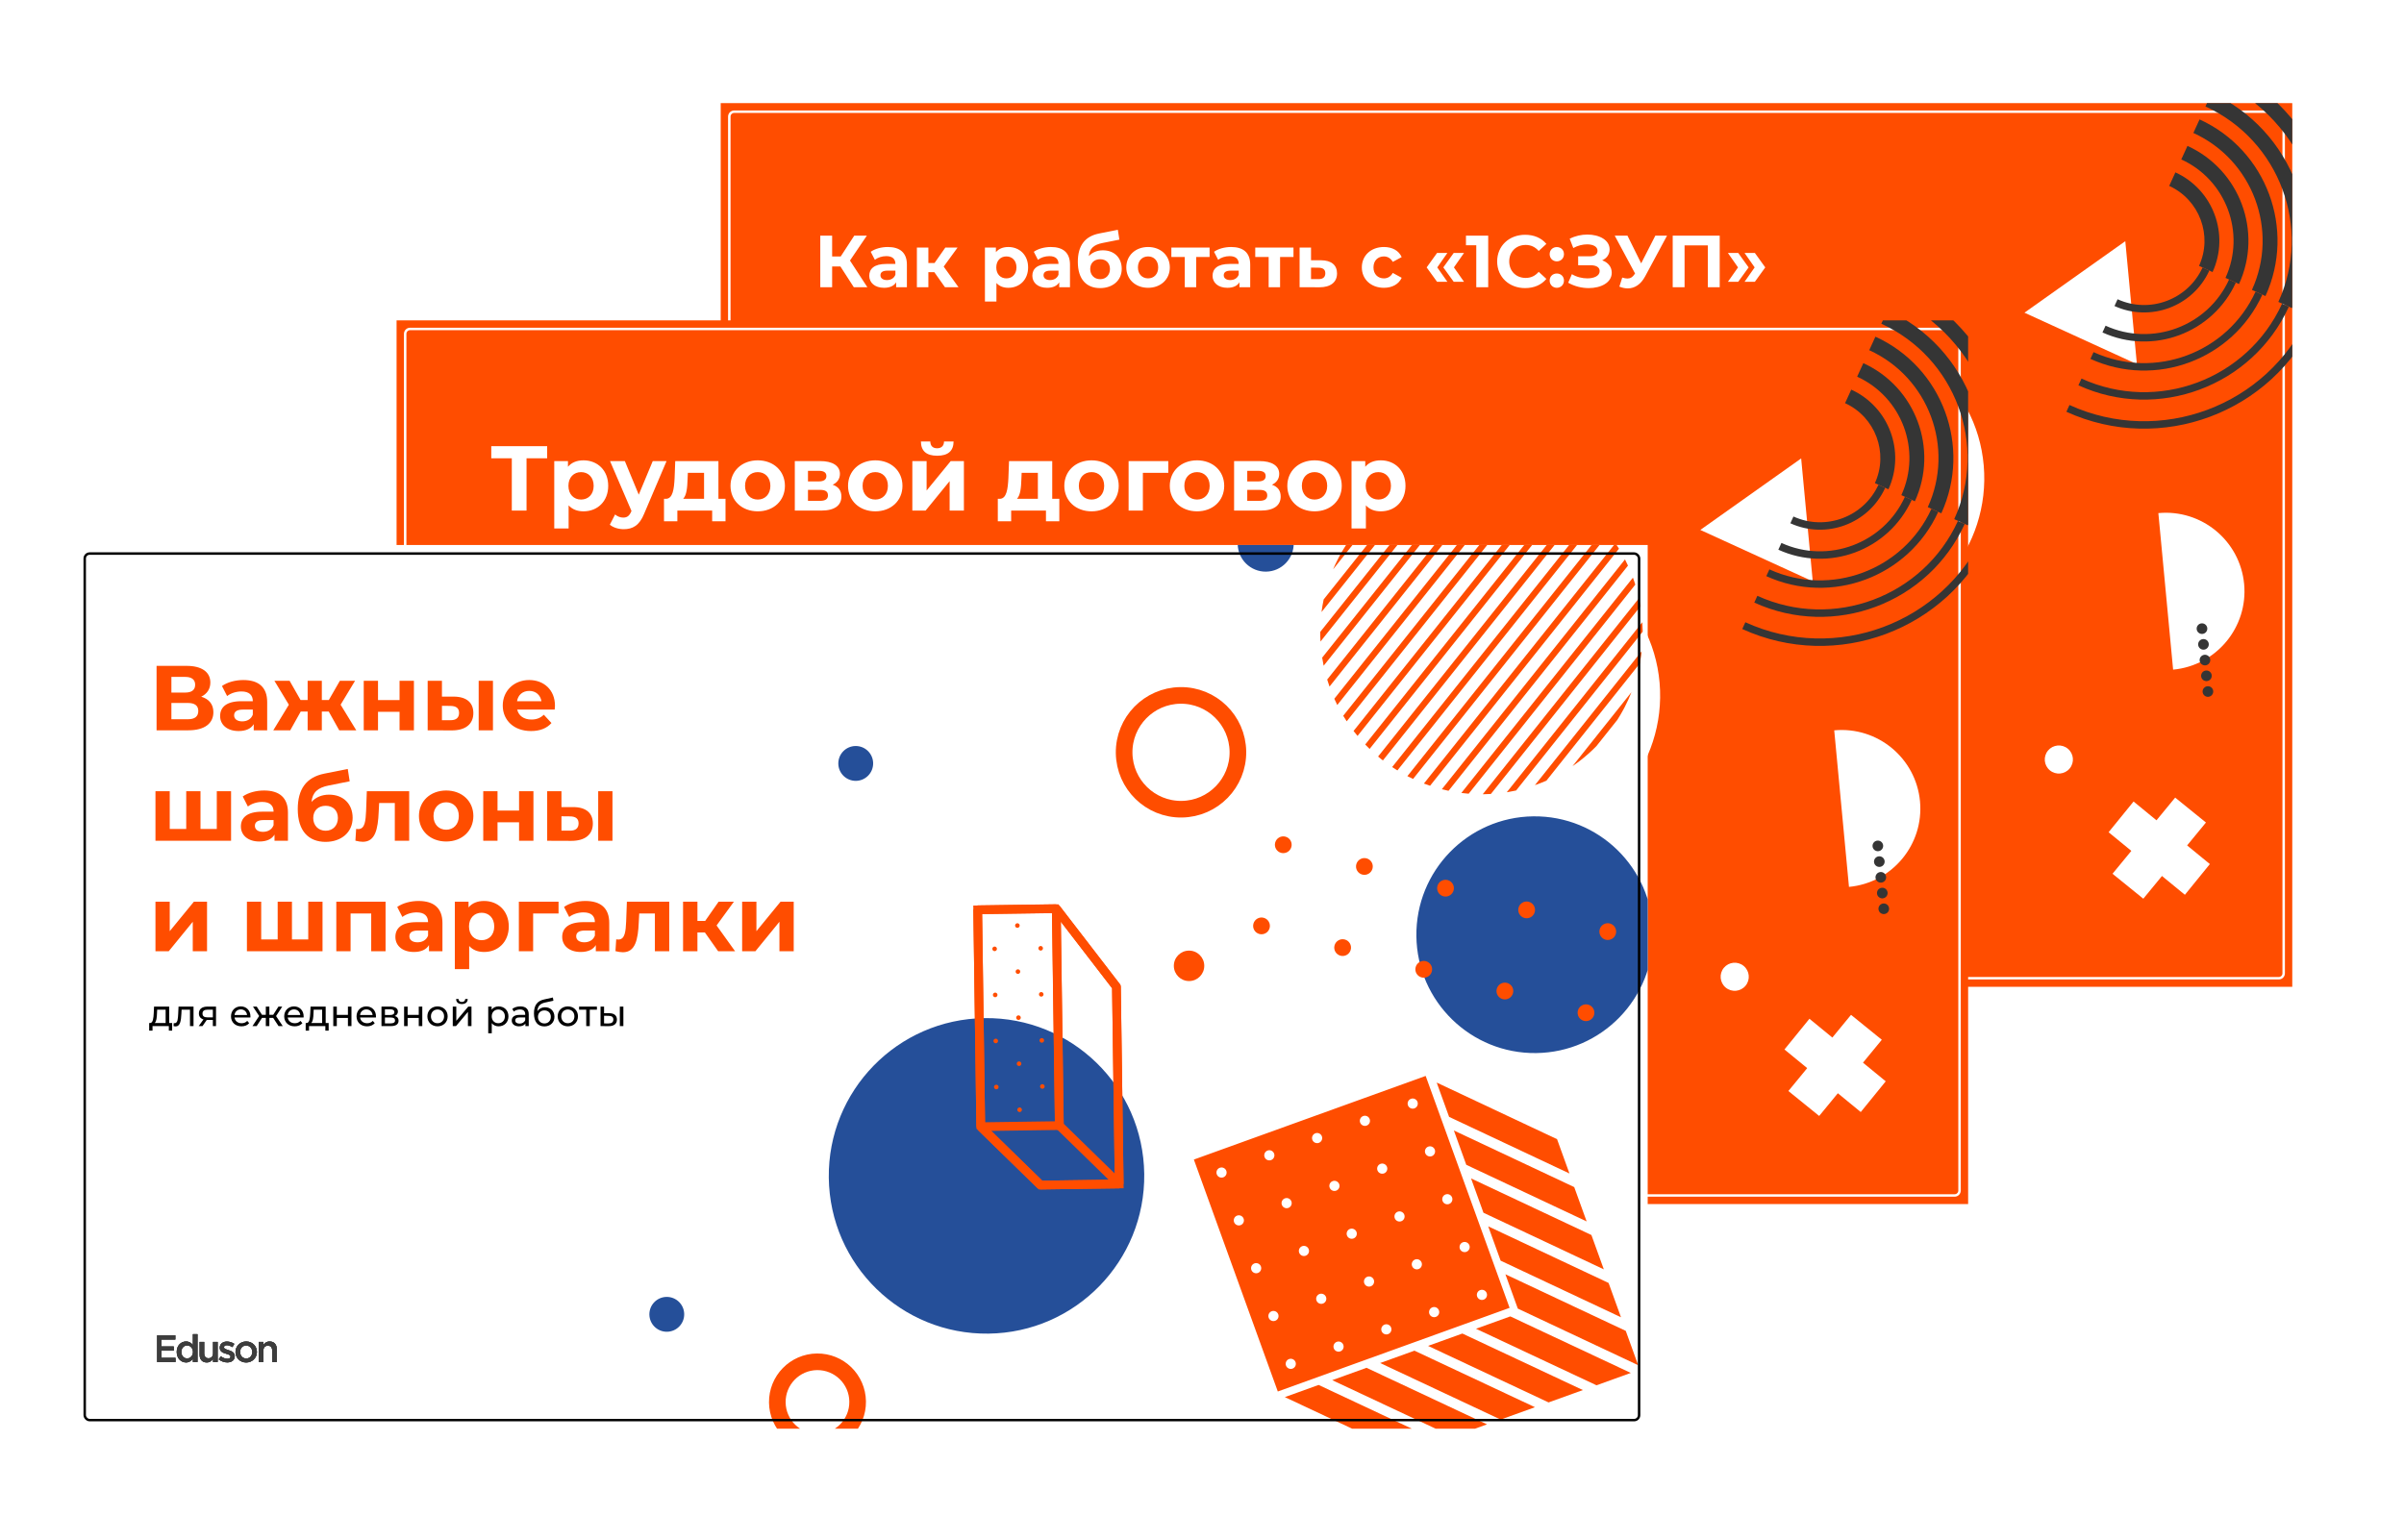 <?xml version="1.0" encoding="UTF-8"?> <svg xmlns="http://www.w3.org/2000/svg" width="1958" height="1255" viewBox="0 0 1958 1255" fill="none"> <g clip-path="url(#clip0_365_360)" filter="url(#filter0_d_365_360)"> <rect width="1280" height="720" transform="translate(587 80)" fill="#FF4D00"></rect> <path d="M695.4 230L684.48 213.08H677.76V230H668.1V188H677.76V204.98H684.72L695.76 188H706.02L692.28 208.28L706.44 230H695.4ZM723.106 197.24C732.946 197.24 738.646 201.8 738.646 211.58V230H729.886V225.98C728.146 228.92 724.786 230.48 720.046 230.48C712.486 230.48 707.986 226.28 707.986 220.7C707.986 215 712.006 211.04 721.846 211.04H729.286C729.286 207.02 726.886 204.68 721.846 204.68C718.426 204.68 714.886 205.82 712.546 207.68L709.186 201.14C712.726 198.62 717.946 197.24 723.106 197.24ZM722.386 224.18C725.506 224.18 728.206 222.74 729.286 219.8V216.5H722.866C718.486 216.5 717.106 218.12 717.106 220.28C717.106 222.62 719.086 224.18 722.386 224.18ZM769.637 230L760.997 217.76H756.137V230H746.777V197.72H756.137V210.26H761.177L769.937 197.72H779.897L768.617 213.2L780.677 230H769.637ZM821.286 197.24C830.346 197.24 837.366 203.72 837.366 213.86C837.366 224 830.346 230.48 821.286 230.48C817.266 230.48 813.966 229.22 811.566 226.58V241.64H802.206V197.72H811.146V201.44C813.486 198.62 816.966 197.24 821.286 197.24ZM819.666 222.8C824.346 222.8 827.886 219.44 827.886 213.86C827.886 208.28 824.346 204.92 819.666 204.92C814.986 204.92 811.446 208.28 811.446 213.86C811.446 219.44 814.986 222.8 819.666 222.8ZM855.938 197.24C865.778 197.24 871.478 201.8 871.478 211.58V230H862.718V225.98C860.978 228.92 857.618 230.48 852.878 230.48C845.318 230.48 840.818 226.28 840.818 220.7C840.818 215 844.838 211.04 854.678 211.04H862.118C862.118 207.02 859.718 204.68 854.678 204.68C851.258 204.68 847.718 205.82 845.378 207.68L842.018 201.14C845.558 198.62 850.778 197.24 855.938 197.24ZM855.218 224.18C858.338 224.18 861.038 222.74 862.118 219.8V216.5H855.698C851.318 216.5 849.938 218.12 849.938 220.28C849.938 222.62 851.918 224.18 855.218 224.18ZM898.269 199.94C907.569 199.94 913.629 206 913.629 215.06C913.629 224.48 906.249 230.72 895.989 230.72C885.009 230.72 877.869 223.7 877.869 209.36C877.869 196.52 883.269 188.66 895.089 186.26L910.449 183.2L911.709 191.24L898.149 193.94C890.769 195.38 887.469 198.5 886.809 204.68C889.569 201.68 893.529 199.94 898.269 199.94ZM896.049 223.46C900.969 223.46 904.029 219.86 904.029 215.18C904.029 210.26 900.849 207.2 896.049 207.2C891.249 207.2 887.949 210.26 887.949 215.18C887.949 220.04 891.309 223.46 896.049 223.46ZM935.1 230.48C924.84 230.48 917.34 223.58 917.34 213.86C917.34 204.14 924.84 197.24 935.1 197.24C945.36 197.24 952.8 204.14 952.8 213.86C952.8 223.58 945.36 230.48 935.1 230.48ZM935.1 222.8C939.78 222.8 943.32 219.44 943.32 213.86C943.32 208.28 939.78 204.92 935.1 204.92C930.42 204.92 926.82 208.28 926.82 213.86C926.82 219.44 930.42 222.8 935.1 222.8ZM985.186 197.72V205.4H974.266V230H964.966V205.4H954.046V197.72H985.186ZM1002.72 197.24C1012.56 197.24 1018.26 201.8 1018.26 211.58V230H1009.5V225.98C1007.76 228.92 1004.4 230.48 999.656 230.48C992.096 230.48 987.596 226.28 987.596 220.7C987.596 215 991.616 211.04 1001.46 211.04H1008.9C1008.9 207.02 1006.5 204.68 1001.46 204.68C998.036 204.68 994.496 205.82 992.156 207.68L988.796 201.14C992.336 198.62 997.556 197.24 1002.72 197.24ZM1002 224.18C1005.12 224.18 1007.82 222.74 1008.9 219.8V216.5H1002.48C998.096 216.5 996.716 218.12 996.716 220.28C996.716 222.62 998.696 224.18 1002 224.18ZM1053.51 197.72V205.4H1042.59V230H1033.29V205.4H1022.37V197.72H1053.51ZM1075.96 208.04C1084.42 208.1 1088.98 212 1088.98 218.78C1088.98 225.92 1083.7 230.06 1074.7 230.06L1058.5 230V197.72H1067.8V208.04H1075.96ZM1073.86 223.4C1077.46 223.46 1079.44 221.84 1079.44 218.66C1079.44 215.48 1077.46 214.16 1073.86 214.1L1067.8 214.04V223.4H1073.86ZM1127.18 230.48C1116.68 230.48 1109.18 223.58 1109.18 213.86C1109.18 204.14 1116.68 197.24 1127.18 197.24C1133.96 197.24 1139.3 200.18 1141.64 205.46L1134.38 209.36C1132.64 206.3 1130.06 204.92 1127.12 204.92C1122.38 204.92 1118.66 208.22 1118.66 213.86C1118.66 219.5 1122.38 222.8 1127.12 222.8C1130.06 222.8 1132.64 221.48 1134.38 218.36L1141.64 222.32C1139.3 227.48 1133.96 230.48 1127.18 230.48ZM1170.44 225.56L1161.98 213.86L1170.44 202.1H1178.84L1170.62 213.86L1178.84 225.56H1170.44ZM1184 225.56L1175.54 213.86L1184 202.1H1192.4L1184.18 213.86L1192.4 225.56H1184ZM1193.99 188H1212.11V230H1202.39V195.8H1193.99V188ZM1242.14 230.72C1229.12 230.72 1219.4 221.66 1219.4 209C1219.4 196.34 1229.12 187.28 1242.2 187.28C1249.46 187.28 1255.52 189.92 1259.48 194.72L1253.24 200.48C1250.42 197.24 1246.88 195.56 1242.68 195.56C1234.82 195.56 1229.24 201.08 1229.24 209C1229.24 216.92 1234.82 222.44 1242.68 222.44C1246.88 222.44 1250.42 220.76 1253.24 217.46L1259.48 223.22C1255.52 228.08 1249.46 230.72 1242.14 230.72ZM1267.99 208.94C1264.75 208.94 1262.17 206.48 1262.17 203.06C1262.17 199.58 1264.75 197.3 1267.99 197.3C1271.23 197.3 1273.81 199.58 1273.81 203.06C1273.81 206.48 1271.23 208.94 1267.99 208.94ZM1267.99 230.48C1264.75 230.48 1262.17 228.02 1262.17 224.6C1262.17 221.12 1264.75 218.84 1267.99 218.84C1271.23 218.84 1273.81 221.12 1273.81 224.6C1273.81 228.02 1271.23 230.48 1267.99 230.48ZM1304.93 208.1C1309.79 209.78 1312.73 213.5 1312.73 218.24C1312.73 226.16 1304.09 230.72 1294.01 230.72C1288.43 230.72 1282.49 229.34 1277.27 226.34L1280.27 219.38C1284.11 221.72 1288.79 222.8 1292.87 222.8C1298.39 222.8 1302.89 220.76 1302.89 216.86C1302.89 213.68 1300.01 212.12 1295.63 212.12H1285.37V204.8H1294.91C1298.87 204.8 1301.15 203.06 1301.15 200.3C1301.15 196.88 1297.43 195.08 1292.69 195.08C1289.15 195.08 1285.01 196.04 1281.41 198.08L1278.47 190.52C1283.03 188.18 1288.07 187.1 1292.87 187.1C1302.59 187.1 1310.99 191.54 1310.99 199.16C1310.99 203.24 1308.65 206.48 1304.93 208.1ZM1348.22 188H1357.76L1339.88 221.24C1336.4 227.72 1331.42 230.96 1325.78 230.96C1323.56 230.96 1321.28 230.48 1318.94 229.52L1321.28 222.14C1322.84 222.62 1324.22 222.92 1325.48 222.92C1327.88 222.92 1329.74 221.84 1331.36 219.32L1331.72 218.84L1315.16 188H1325.54L1336.7 210.56L1348.22 188ZM1362.38 188H1400.66V230H1391V195.92H1372.04V230H1362.38V188ZM1415.75 225.56H1407.35L1415.57 213.86L1407.35 202.1H1415.75L1424.21 213.86L1415.75 225.56ZM1429.31 225.56H1420.91L1429.13 213.86L1420.91 202.1H1429.31L1437.77 213.86L1429.31 225.56Z" fill="white"></path> <rect x="594" y="87" width="1266" height="706" rx="4" stroke="white" stroke-width="2"></rect> <path d="M1505.23 508.169C1571.98 501.344 1621.44 441.824 1615.7 375.227C1609.96 308.63 1551.2 260.174 1484.45 266.999C1417.7 273.823 1368.24 333.343 1373.98 399.941C1379.72 466.538 1438.48 514.993 1505.23 508.169Z" fill="white"></path> <path d="M1796.69 666.136L1771.62 645.821L1720.59 707.887L1745.67 728.201L1796.69 666.136Z" fill="white"></path> <path d="M1799.88 699.984L1737.74 649.016L1717.4 674.044L1779.54 725.012L1799.88 699.984Z" fill="white"></path> <path d="M1757.93 414.037C1793.19 410.718 1824.47 436.576 1827.79 471.793C1831.11 507.011 1805.21 538.251 1769.95 541.571L1757.93 414.037Z" fill="white"></path> <path d="M1793.89 512.483C1791.51 512.72 1789.38 510.983 1789.15 508.604C1788.91 506.226 1790.65 504.105 1793.04 503.868C1795.42 503.631 1797.54 505.368 1797.78 507.746C1798.01 510.124 1796.27 512.246 1793.89 512.483Z" fill="#353535"></path> <path d="M1795.1 525.29C1792.71 525.527 1790.59 523.79 1790.35 521.411C1790.12 519.033 1791.86 516.911 1794.25 516.674C1796.63 516.437 1798.75 518.174 1798.99 520.553C1799.22 522.931 1797.48 525.053 1795.1 525.29Z" fill="#353535"></path> <path d="M1796.31 538.095C1793.92 538.332 1791.8 536.595 1791.56 534.217C1791.33 531.838 1793.07 529.717 1795.45 529.48C1797.84 529.243 1799.96 530.98 1800.2 533.358C1800.43 535.74 1798.69 537.858 1796.31 538.095Z" fill="#353535"></path> <path d="M1797.87 555.095C1795.48 555.332 1793.74 557.453 1793.98 559.832C1794.22 562.21 1796.34 563.947 1798.72 563.711C1801.1 563.474 1802.85 561.352 1802.61 558.974C1802.37 556.595 1800.25 554.858 1797.87 555.095Z" fill="#353535"></path> <path d="M1796.66 542.289C1794.28 542.526 1792.54 544.648 1792.77 547.026C1793.01 549.405 1795.13 551.142 1797.52 550.905C1799.9 550.668 1801.64 548.547 1801.4 546.168C1801.17 543.79 1799.04 542.053 1796.66 542.289Z" fill="#353535"></path> <path d="M1267.26 611.177L1547.97 583.299L1575.99 863.76L1295.28 891.634L1267.26 611.177ZM1546.07 585.619L1269.58 613.077L1297.18 889.314L1573.67 861.859L1546.07 585.619Z" fill="white"></path> <path d="M1286.5 626.915L1532.22 602.52L1556.75 848.02L1311.03 872.414L1286.5 626.915ZM1530.32 604.84L1288.82 628.815L1312.93 870.094L1554.43 846.12L1530.32 604.84Z" fill="white"></path> <path d="M1305.74 642.657L1516.47 621.735L1537.51 832.276L1326.78 853.198L1305.74 642.657ZM1514.57 624.055L1308.06 644.558L1328.68 850.878L1535.19 830.375L1514.57 624.055Z" fill="white"></path> <path d="M1324.98 658.4L1500.72 640.953L1518.26 816.537L1342.52 833.984L1324.98 658.4ZM1498.83 643.273L1327.31 660.3L1344.43 831.664L1515.94 814.637L1498.83 643.273Z" fill="white"></path> <path d="M1344.22 674.141L1484.98 660.165L1499.03 800.794L1358.27 814.769L1344.22 674.141ZM1483.08 662.485L1346.55 676.041L1360.18 812.449L1496.71 798.893L1483.08 662.485Z" fill="white"></path> <path d="M1363.46 689.883L1469.23 679.38L1479.79 785.053L1374.02 795.556L1363.46 689.883ZM1467.33 681.7L1365.79 691.783L1375.92 793.236L1477.46 783.152L1467.33 681.7Z" fill="white"></path> <path d="M1389.77 776.338L1382.71 705.625L1453.49 698.594L1460.55 769.307L1389.77 776.338ZM1385.03 707.525L1391.67 774.018L1458.22 767.407L1451.58 700.914L1385.03 707.525Z" fill="white"></path> <path d="M1469.2 471.8C1459.17 471.922 1450.94 463.884 1450.81 453.846C1450.69 443.808 1458.73 435.573 1468.76 435.452C1478.79 435.331 1487.02 443.369 1487.15 453.406C1487.26 463.444 1479.23 471.679 1469.2 471.8Z" fill="#353535"></path> <path d="M1145.05 693.182C1148.24 695.824 1152.98 695.378 1155.62 692.186C1158.27 688.995 1157.82 684.266 1154.62 681.625C1151.43 678.983 1146.69 679.429 1144.05 682.62C1141.4 685.812 1141.85 690.54 1145.05 693.182Z" fill="white"></path> <path d="M1669.57 623.62C1674.45 627.652 1681.67 626.971 1685.71 622.101C1689.75 617.23 1689.06 610.014 1684.19 605.983C1679.31 601.952 1672.09 602.632 1668.05 607.502C1664.01 612.373 1664.69 619.589 1669.57 623.62Z" fill="white"></path> <path d="M1648.87 250.758L1740.45 292.662L1731 192.5L1648.87 250.758Z" fill="white"></path> <path d="M1683.02 331.478L1685.54 325.966C1759.23 359.567 1846.58 326.945 1880.26 253.246L1885.77 255.759C1850.71 332.497 1759.75 366.465 1683.02 331.478Z" fill="#353535"></path> <path d="M1888.23 256.779L1877.21 251.753C1910.19 179.573 1878.31 94.078 1806.13 61.17L1811.17 50.147C1889.42 85.826 1923.99 178.521 1888.23 256.779Z" fill="#353535"></path> <path d="M1692.82 309.94L1695.33 304.428C1757.15 332.613 1830.43 305.247 1858.68 243.426L1864.19 245.939C1834.55 310.799 1757.68 339.513 1692.82 309.94Z" fill="#353535"></path> <path d="M1866.7 246.994L1855.67 241.969C1883.23 181.663 1856.59 110.239 1796.29 82.744L1801.33 71.721C1867.71 101.987 1897.03 180.61 1866.7 246.994Z" fill="#353535"></path> <path d="M1702.61 288.402L1705.13 282.89C1755.07 305.662 1814.27 283.554 1837.1 233.607L1842.61 236.12C1818.4 289.106 1755.59 312.559 1702.61 288.402Z" fill="#353535"></path> <path d="M1845.16 237.21L1834.14 232.184C1856.26 183.757 1834.87 126.397 1786.45 104.318L1791.48 93.295C1845.99 118.145 1870.06 182.704 1845.16 237.21Z" fill="#353535"></path> <path d="M1712.41 266.858L1714.93 261.346C1752.99 278.702 1798.12 261.855 1815.51 223.786L1821.02 226.299C1802.24 267.407 1753.52 285.602 1712.41 266.858Z" fill="#353535"></path> <path d="M1823.62 227.427L1812.6 222.401C1829.3 185.852 1813.15 142.557 1776.6 125.893L1781.64 114.87C1824.27 134.307 1843.1 184.8 1823.62 227.427Z" fill="#353535"></path> <path d="M1722.2 245.325L1724.72 239.813C1750.91 251.754 1781.96 240.163 1793.93 213.968L1799.44 216.48C1786.08 245.715 1751.44 258.654 1722.2 245.325Z" fill="#353535"></path> <path d="M1802.08 217.643L1791.06 212.617C1802.34 187.942 1791.44 158.718 1766.76 147.468L1771.8 136.444C1802.55 150.466 1816.13 186.894 1802.08 217.643Z" fill="#353535"></path> <path d="M1114.43 830.538C1088.84 830.848 1067.84 810.335 1067.52 784.729C1067.21 759.117 1087.72 738.107 1113.31 737.798C1138.91 737.488 1159.91 757.996 1160.22 783.607C1160.53 809.214 1140.03 830.228 1114.43 830.538Z" stroke="#353535" stroke-width="3" stroke-miterlimit="10"></path> </g> <g clip-path="url(#clip1_365_360)" filter="url(#filter1_d_365_360)"> <rect width="1280" height="720" transform="translate(323 257)" fill="#FF4D00"></rect> <path d="M445.65 359.5V369.4H428.85V412H416.85V369.4H400.125V359.5H445.65ZM475.275 371.05C486.6 371.05 495.375 379.15 495.375 391.825C495.375 404.5 486.6 412.6 475.275 412.6C470.25 412.6 466.125 411.025 463.125 407.725V426.55H451.425V371.65H462.6V376.3C465.525 372.775 469.875 371.05 475.275 371.05ZM473.25 403C479.1 403 483.525 398.8 483.525 391.825C483.525 384.85 479.1 380.65 473.25 380.65C467.4 380.65 462.975 384.85 462.975 391.825C462.975 398.8 467.4 403 473.25 403ZM531.652 371.65H542.902L524.677 414.475C520.777 424.225 515.227 427.15 507.952 427.15C503.827 427.15 499.327 425.8 496.702 423.475L500.977 415.15C502.777 416.725 505.252 417.7 507.577 417.7C510.802 417.7 512.602 416.275 514.177 412.675L514.327 412.3L496.852 371.65H508.927L520.252 399.025L531.652 371.65ZM585.139 402.4H590.914V420.7H580.039V412H551.689V420.7H540.814V402.4H542.464C548.014 402.25 548.989 394.375 549.439 385.6L549.964 371.65H585.139V402.4ZM560.014 386.425C559.789 393.25 559.264 399.4 556.414 402.4H573.439V381.25H560.239L560.014 386.425ZM617.177 412.6C604.352 412.6 594.977 403.975 594.977 391.825C594.977 379.675 604.352 371.05 617.177 371.05C630.002 371.05 639.302 379.675 639.302 391.825C639.302 403.975 630.002 412.6 617.177 412.6ZM617.177 403C623.027 403 627.452 398.8 627.452 391.825C627.452 384.85 623.027 380.65 617.177 380.65C611.327 380.65 606.827 384.85 606.827 391.825C606.827 398.8 611.327 403 617.177 403ZM678.175 390.925C682.9 392.5 685.3 395.725 685.3 400.525C685.3 407.65 679.975 412 668.875 412H647.35V371.65H667.975C678.1 371.65 684.1 375.475 684.1 382.075C684.1 386.125 681.925 389.2 678.175 390.925ZM658.075 379.6V388.225H666.925C670.975 388.225 673.075 386.725 673.075 383.875C673.075 380.95 670.975 379.6 666.925 379.6H658.075ZM667.9 404.05C672.175 404.05 674.35 402.625 674.35 399.625C674.35 396.55 672.4 395.125 668.125 395.125H658.075V404.05H667.9ZM712.905 412.6C700.08 412.6 690.705 403.975 690.705 391.825C690.705 379.675 700.08 371.05 712.905 371.05C725.73 371.05 735.03 379.675 735.03 391.825C735.03 403.975 725.73 412.6 712.905 412.6ZM712.905 403C718.755 403 723.18 398.8 723.18 391.825C723.18 384.85 718.755 380.65 712.905 380.65C707.055 380.65 702.555 384.85 702.555 391.825C702.555 398.8 707.055 403 712.905 403ZM763.327 367.3C754.552 367.3 750.127 363.475 750.052 355.675H757.702C757.777 359.125 759.577 361.225 763.252 361.225C766.852 361.225 768.877 359.125 768.877 355.675H776.677C776.602 363.475 772.102 367.3 763.327 367.3ZM743.077 412V371.65H754.702V395.65L774.352 371.65H785.077V412H773.452V388L753.877 412H743.077ZM857.014 402.4H862.789V420.7H851.914V412H823.564V420.7H812.689V402.4H814.339C819.889 402.25 820.864 394.375 821.314 385.6L821.839 371.65H857.014V402.4ZM831.889 386.425C831.664 393.25 831.139 399.4 828.289 402.4H845.314V381.25H832.114L831.889 386.425ZM889.052 412.6C876.227 412.6 866.852 403.975 866.852 391.825C866.852 379.675 876.227 371.05 889.052 371.05C901.877 371.05 911.177 379.675 911.177 391.825C911.177 403.975 901.877 412.6 889.052 412.6ZM889.052 403C894.902 403 899.327 398.8 899.327 391.825C899.327 384.85 894.902 380.65 889.052 380.65C883.202 380.65 878.702 384.85 878.702 391.825C878.702 398.8 883.202 403 889.052 403ZM951.55 371.65V381.25H930.85V412H919.225V371.65H951.55ZM974.965 412.6C962.14 412.6 952.765 403.975 952.765 391.825C952.765 379.675 962.14 371.05 974.965 371.05C987.79 371.05 997.09 379.675 997.09 391.825C997.09 403.975 987.79 412.6 974.965 412.6ZM974.965 403C980.815 403 985.24 398.8 985.24 391.825C985.24 384.85 980.815 380.65 974.965 380.65C969.115 380.65 964.615 384.85 964.615 391.825C964.615 398.8 969.115 403 974.965 403ZM1035.96 390.925C1040.69 392.5 1043.09 395.725 1043.09 400.525C1043.09 407.65 1037.76 412 1026.66 412H1005.14V371.65H1025.76C1035.89 371.65 1041.89 375.475 1041.89 382.075C1041.89 386.125 1039.71 389.2 1035.96 390.925ZM1015.86 379.6V388.225H1024.71C1028.76 388.225 1030.86 386.725 1030.86 383.875C1030.86 380.95 1028.76 379.6 1024.71 379.6H1015.86ZM1025.69 404.05C1029.96 404.05 1032.14 402.625 1032.14 399.625C1032.14 396.55 1030.19 395.125 1025.91 395.125H1015.86V404.05H1025.69ZM1070.69 412.6C1057.87 412.6 1048.49 403.975 1048.49 391.825C1048.49 379.675 1057.87 371.05 1070.69 371.05C1083.52 371.05 1092.82 379.675 1092.82 391.825C1092.82 403.975 1083.52 412.6 1070.69 412.6ZM1070.69 403C1076.54 403 1080.97 398.8 1080.97 391.825C1080.97 384.85 1076.54 380.65 1070.69 380.65C1064.84 380.65 1060.34 384.85 1060.34 391.825C1060.34 398.8 1064.84 403 1070.69 403ZM1124.64 371.05C1135.97 371.05 1144.74 379.15 1144.74 391.825C1144.74 404.5 1135.97 412.6 1124.64 412.6C1119.62 412.6 1115.49 411.025 1112.49 407.725V426.55H1100.79V371.65H1111.97V376.3C1114.89 372.775 1119.24 371.05 1124.64 371.05ZM1122.62 403C1128.47 403 1132.89 398.8 1132.89 391.825C1132.89 384.85 1128.47 380.65 1122.62 380.65C1116.77 380.65 1112.34 384.85 1112.34 391.825C1112.34 398.8 1116.77 403 1122.62 403Z" fill="white"></path> <rect x="330" y="264" width="1266" height="706" rx="4" stroke="white" stroke-width="2"></rect> <path d="M1241.23 685.169C1307.98 678.344 1357.44 618.824 1351.7 552.227C1345.96 485.63 1287.2 437.174 1220.45 443.999C1153.7 450.823 1104.24 510.343 1109.98 576.941C1115.72 643.538 1174.48 691.993 1241.23 685.169Z" fill="white"></path> <path d="M1532.69 843.136L1507.62 822.821L1456.59 884.887L1481.67 905.201L1532.69 843.136Z" fill="white"></path> <path d="M1535.88 876.984L1473.74 826.016L1453.4 851.044L1515.54 902.012L1535.88 876.984Z" fill="white"></path> <path d="M1493.93 591.037C1529.19 587.718 1560.47 613.576 1563.79 648.793C1567.11 684.011 1541.21 715.251 1505.95 718.571L1493.93 591.037Z" fill="white"></path> <path d="M1529.89 689.483C1527.51 689.72 1525.38 687.983 1525.15 685.604C1524.91 683.226 1526.65 681.105 1529.04 680.868C1531.42 680.631 1533.54 682.368 1533.78 684.746C1534.01 687.124 1532.27 689.246 1529.89 689.483Z" fill="#353535"></path> <path d="M1531.1 702.29C1528.71 702.527 1526.59 700.79 1526.35 698.411C1526.12 696.033 1527.86 693.911 1530.25 693.674C1532.63 693.437 1534.75 695.174 1534.99 697.553C1535.22 699.931 1533.48 702.053 1531.1 702.29Z" fill="#353535"></path> <path d="M1532.31 715.095C1529.92 715.332 1527.8 713.595 1527.56 711.217C1527.33 708.838 1529.07 706.717 1531.45 706.48C1533.84 706.243 1535.96 707.98 1536.2 710.358C1536.43 712.74 1534.69 714.858 1532.31 715.095Z" fill="#353535"></path> <path d="M1533.87 732.095C1531.48 732.332 1529.74 734.453 1529.98 736.832C1530.22 739.21 1532.34 740.947 1534.72 740.711C1537.1 740.474 1538.85 738.352 1538.61 735.974C1538.37 733.595 1536.25 731.858 1533.87 732.095Z" fill="#353535"></path> <path d="M1532.66 719.289C1530.28 719.526 1528.54 721.648 1528.77 724.026C1529.01 726.405 1531.13 728.142 1533.52 727.905C1535.9 727.668 1537.64 725.547 1537.4 723.168C1537.17 720.79 1535.04 719.053 1532.66 719.289Z" fill="#353535"></path> <path d="M1003.26 788.177L1283.97 760.299L1311.99 1040.76L1031.28 1068.63L1003.26 788.177ZM1282.07 762.619L1005.58 790.077L1033.18 1066.31L1309.67 1038.86L1282.07 762.619Z" fill="white"></path> <path d="M1022.5 803.915L1268.22 779.52L1292.75 1025.02L1047.03 1049.41L1022.5 803.915ZM1266.32 781.84L1024.82 805.815L1048.93 1047.09L1290.43 1023.12L1266.32 781.84Z" fill="white"></path> <path d="M1041.74 819.657L1252.47 798.735L1273.51 1009.28L1062.78 1030.2L1041.74 819.657ZM1250.57 801.055L1044.06 821.558L1064.68 1027.88L1271.19 1007.38L1250.57 801.055Z" fill="white"></path> <path d="M1060.98 835.4L1236.72 817.953L1254.26 993.537L1078.52 1010.98L1060.98 835.4ZM1234.83 820.273L1063.31 837.3L1080.43 1008.66L1251.94 991.637L1234.83 820.273Z" fill="white"></path> <path d="M1080.22 851.141L1220.98 837.165L1235.03 977.794L1094.27 991.769L1080.22 851.141ZM1219.08 839.485L1082.55 853.041L1096.18 989.449L1232.71 975.893L1219.08 839.485Z" fill="white"></path> <path d="M1099.46 866.883L1205.23 856.38L1215.79 962.053L1110.02 972.556L1099.46 866.883ZM1203.33 858.7L1101.79 868.783L1111.92 970.236L1213.46 960.152L1203.33 858.7Z" fill="white"></path> <path d="M1125.77 953.338L1118.71 882.625L1189.49 875.594L1196.55 946.307L1125.77 953.338ZM1121.03 884.525L1127.67 951.018L1194.22 944.407L1187.58 877.914L1121.03 884.525Z" fill="white"></path> <path d="M1205.2 648.8C1195.17 648.922 1186.94 640.884 1186.81 630.846C1186.69 620.808 1194.73 612.573 1204.76 612.452C1214.79 612.331 1223.02 620.369 1223.15 630.406C1223.26 640.444 1215.23 648.679 1205.2 648.8Z" fill="#353535"></path> <path d="M881.045 870.182C884.241 872.824 888.975 872.378 891.62 869.186C894.265 865.995 893.82 861.266 890.624 858.625C887.429 855.983 882.695 856.429 880.049 859.62C877.404 862.812 877.85 867.54 881.045 870.182Z" fill="white"></path> <path d="M1405.57 800.62C1410.45 804.652 1417.67 803.971 1421.71 799.101C1425.75 794.23 1425.06 787.014 1420.19 782.983C1415.31 778.952 1408.09 779.632 1404.05 784.502C1400.01 789.373 1400.69 796.589 1405.57 800.62Z" fill="white"></path> <path d="M1384.87 427.758L1476.45 469.662L1467 369.5L1384.87 427.758Z" fill="white"></path> <path d="M1419.02 508.478L1421.54 502.966C1495.23 536.567 1582.58 503.945 1616.26 430.246L1621.77 432.759C1586.71 509.497 1495.75 543.465 1419.02 508.478Z" fill="#353535"></path> <path d="M1624.23 433.779L1613.21 428.753C1646.19 356.573 1614.31 271.078 1542.13 238.17L1547.17 227.146C1625.42 262.826 1659.99 355.521 1624.23 433.779Z" fill="#353535"></path> <path d="M1428.82 486.94L1431.33 481.428C1493.15 509.613 1566.43 482.247 1594.68 420.426L1600.19 422.939C1570.55 487.799 1493.68 516.513 1428.82 486.94Z" fill="#353535"></path> <path d="M1602.7 423.994L1591.67 418.969C1619.23 358.663 1592.59 287.239 1532.29 259.744L1537.33 248.721C1603.71 278.987 1633.03 357.61 1602.7 423.994Z" fill="#353535"></path> <path d="M1438.61 465.402L1441.13 459.89C1491.07 482.662 1550.27 460.554 1573.1 410.607L1578.61 413.12C1554.4 466.106 1491.59 489.559 1438.61 465.402Z" fill="#353535"></path> <path d="M1581.16 414.21L1570.14 409.184C1592.26 360.757 1570.87 303.397 1522.45 281.318L1527.48 270.295C1581.99 295.145 1606.06 359.704 1581.16 414.21Z" fill="#353535"></path> <path d="M1448.41 443.858L1450.93 438.346C1488.99 455.702 1534.12 438.855 1551.51 400.786L1557.02 403.299C1538.24 444.407 1489.52 462.602 1448.41 443.858Z" fill="#353535"></path> <path d="M1559.62 404.427L1548.6 399.401C1565.3 362.852 1549.15 319.557 1512.6 302.893L1517.64 291.87C1560.27 311.307 1579.1 361.8 1559.62 404.427Z" fill="#353535"></path> <path d="M1458.2 422.325L1460.72 416.813C1486.91 428.754 1517.96 417.163 1529.93 390.968L1535.44 393.48C1522.08 422.715 1487.44 435.654 1458.2 422.325Z" fill="#353535"></path> <path d="M1538.08 394.643L1527.06 389.617C1538.34 364.942 1527.44 335.718 1502.76 324.468L1507.8 313.444C1538.55 327.466 1552.13 363.894 1538.08 394.643Z" fill="#353535"></path> <path d="M850.435 1007.54C824.84 1007.85 803.835 987.335 803.525 961.729C803.214 936.117 823.716 915.107 849.311 914.798C874.906 914.488 895.911 934.996 896.221 960.607C896.527 986.214 876.03 1007.23 850.435 1007.54Z" stroke="#353535" stroke-width="3" stroke-miterlimit="10"></path> </g> <g clip-path="url(#clip2_365_360)" filter="url(#filter2_d_365_360)"> <rect width="1280" height="720" transform="translate(62 440)" fill="white"></rect> <path d="M163.9 563.625C170.275 565.5 173.8 569.85 173.8 576.225C173.8 585.375 166.675 591 153.4 591H127.525V538.5H151.975C164.125 538.5 171.325 543.375 171.325 552.075C171.325 557.4 168.55 561.375 163.9 563.625ZM139.6 547.5V560.25H150.925C156.175 560.25 158.95 558.075 158.95 553.875C158.95 549.75 156.175 547.5 150.925 547.5H139.6ZM152.95 582C158.575 582 161.5 579.825 161.5 575.25C161.5 570.825 158.575 568.725 152.95 568.725H139.6V582H152.95ZM198.184 550.05C210.484 550.05 217.609 555.75 217.609 567.975V591H206.659V585.975C204.484 589.65 200.284 591.6 194.359 591.6C184.909 591.6 179.284 586.35 179.284 579.375C179.284 572.25 184.309 567.3 196.609 567.3H205.909C205.909 562.275 202.909 559.35 196.609 559.35C192.334 559.35 187.909 560.775 184.984 563.1L180.784 554.925C185.209 551.775 191.734 550.05 198.184 550.05ZM197.284 583.725C201.184 583.725 204.559 581.925 205.909 578.25V574.125H197.884C192.409 574.125 190.684 576.15 190.684 578.85C190.684 581.775 193.159 583.725 197.284 583.725ZM276.297 591L267.747 575.7H262.122V591H250.572V575.7H244.947L236.397 591H222.597L235.272 570.15L223.497 550.65H235.872L244.797 566.325H250.572V550.65H262.122V566.325H267.822L276.822 550.65H289.197L277.422 570.15L290.172 591H276.297ZM296.254 591V550.65H307.879V566.4H325.429V550.65H337.129V591H325.429V575.925H307.879V591H296.254ZM369.554 563.55C380.129 563.625 385.529 568.5 385.529 576.975C385.529 585.9 379.229 591.075 367.979 591.075L348.329 591V550.65H359.954V563.55H369.554ZM389.879 591V550.65H401.504V591H389.879ZM366.929 582.75C371.429 582.825 373.904 580.8 373.904 576.825C373.904 572.85 371.429 571.2 366.929 571.125L359.954 571.05V582.75H366.929ZM452.007 570.975C452.007 571.875 451.857 573.15 451.782 574.125H421.257C422.382 579.15 426.657 582.225 432.807 582.225C437.082 582.225 440.157 580.95 442.932 578.325L449.157 585.075C445.407 589.35 439.782 591.6 432.507 591.6C418.557 591.6 409.482 582.825 409.482 570.825C409.482 558.75 418.707 550.05 431.007 550.05C442.857 550.05 452.007 558 452.007 570.975ZM431.082 558.9C425.757 558.9 421.932 562.125 421.107 567.3H440.982C440.157 562.2 436.332 558.9 431.082 558.9ZM176.575 640.65H188.2V681H126.625V640.65H138.25V671.4H151.675V640.65H163.3V671.4H176.575V640.65ZM215.103 640.05C227.403 640.05 234.528 645.75 234.528 657.975V681H223.578V675.975C221.403 679.65 217.203 681.6 211.278 681.6C201.828 681.6 196.203 676.35 196.203 669.375C196.203 662.25 201.228 657.3 213.528 657.3H222.828C222.828 652.275 219.828 649.35 213.528 649.35C209.253 649.35 204.828 650.775 201.903 653.1L197.703 644.925C202.128 641.775 208.653 640.05 215.103 640.05ZM214.203 673.725C218.103 673.725 221.478 671.925 222.828 668.25V664.125H214.803C209.328 664.125 207.603 666.15 207.603 668.85C207.603 671.775 210.078 673.725 214.203 673.725ZM268.016 643.425C279.641 643.425 287.216 651 287.216 662.325C287.216 674.1 277.991 681.9 265.166 681.9C251.441 681.9 242.516 673.125 242.516 655.2C242.516 639.15 249.266 629.325 264.041 626.325L283.241 622.5L284.816 632.55L267.866 635.925C258.641 637.725 254.516 641.625 253.691 649.35C257.141 645.6 262.091 643.425 268.016 643.425ZM265.241 672.825C271.391 672.825 275.216 668.325 275.216 662.475C275.216 656.325 271.241 652.5 265.241 652.5C259.241 652.5 255.116 656.325 255.116 662.475C255.116 668.55 259.316 672.825 265.241 672.825ZM298.769 640.65H333.269V681H321.569V650.25H308.819L308.444 657.375C307.844 671.775 305.519 681.825 295.544 681.825C293.744 681.825 291.794 681.525 289.469 680.925L290.069 671.325C290.669 671.4 291.269 671.475 291.794 671.475C297.344 671.475 297.794 664.5 298.169 656.85L298.769 640.65ZM363.421 681.6C350.596 681.6 341.221 672.975 341.221 660.825C341.221 648.675 350.596 640.05 363.421 640.05C376.246 640.05 385.546 648.675 385.546 660.825C385.546 672.975 376.246 681.6 363.421 681.6ZM363.421 672C369.271 672 373.696 667.8 373.696 660.825C373.696 653.85 369.271 649.65 363.421 649.65C357.571 649.65 353.071 653.85 353.071 660.825C353.071 667.8 357.571 672 363.421 672ZM393.593 681V640.65H405.218V656.4H422.768V640.65H434.468V681H422.768V665.925H405.218V681H393.593ZM466.893 653.55C477.468 653.625 482.868 658.5 482.868 666.975C482.868 675.9 476.568 681.075 465.318 681.075L445.668 681V640.65H457.293V653.55H466.893ZM487.218 681V640.65H498.843V681H487.218ZM464.268 672.75C468.768 672.825 471.243 670.8 471.243 666.825C471.243 662.85 468.768 661.2 464.268 661.125L457.293 661.05V672.75H464.268ZM126.625 771V730.65H138.25V754.65L157.9 730.65H168.625V771H157V747L137.425 771H126.625ZM251.062 730.65H262.687V771H201.112V730.65H212.737V761.4H226.162V730.65H237.787V761.4H251.062V730.65ZM273.915 730.65H314.04V771H302.34V740.25H285.54V771H273.915V730.65ZM340.933 730.05C353.233 730.05 360.358 735.75 360.358 747.975V771H349.408V765.975C347.233 769.65 343.033 771.6 337.108 771.6C327.658 771.6 322.033 766.35 322.033 759.375C322.033 752.25 327.058 747.3 339.358 747.3H348.658C348.658 742.275 345.658 739.35 339.358 739.35C335.083 739.35 330.658 740.775 327.733 743.1L323.533 734.925C327.958 731.775 334.483 730.05 340.933 730.05ZM340.033 763.725C343.933 763.725 347.308 761.925 348.658 758.25V754.125H340.633C335.158 754.125 333.433 756.15 333.433 758.85C333.433 761.775 335.908 763.725 340.033 763.725ZM394.296 730.05C405.621 730.05 414.396 738.15 414.396 750.825C414.396 763.5 405.621 771.6 394.296 771.6C389.271 771.6 385.146 770.025 382.146 766.725V785.55H370.446V730.65H381.621V735.3C384.546 731.775 388.896 730.05 394.296 730.05ZM392.271 762C398.121 762 402.546 757.8 402.546 750.825C402.546 743.85 398.121 739.65 392.271 739.65C386.421 739.65 381.996 743.85 381.996 750.825C381.996 757.8 386.421 762 392.271 762ZM454.922 730.65V740.25H434.222V771H422.597V730.65H454.922ZM476.797 730.05C489.097 730.05 496.222 735.75 496.222 747.975V771H485.272V765.975C483.097 769.65 478.897 771.6 472.972 771.6C463.522 771.6 457.897 766.35 457.897 759.375C457.897 752.25 462.922 747.3 475.222 747.3H484.522C484.522 742.275 481.522 739.35 475.222 739.35C470.947 739.35 466.522 740.775 463.597 743.1L459.397 734.925C463.822 731.775 470.347 730.05 476.797 730.05ZM475.897 763.725C479.797 763.725 483.172 761.925 484.522 758.25V754.125H476.497C471.022 754.125 469.297 756.15 469.297 758.85C469.297 761.775 471.772 763.725 475.897 763.725ZM510.586 730.65H545.086V771H533.386V740.25H520.636L520.261 747.375C519.661 761.775 517.336 771.825 507.361 771.825C505.561 771.825 503.611 771.525 501.286 770.925L501.886 761.325C502.486 761.4 503.086 761.475 503.611 761.475C509.161 761.475 509.611 754.5 509.986 746.85L510.586 730.65ZM584.912 771L574.112 755.7H568.037V771H556.337V730.65H568.037V746.325H574.337L585.287 730.65H597.737L583.637 750L598.712 771H584.912ZM604.457 771V730.65H616.082V754.65L635.732 730.65H646.457V771H634.832V747L615.257 771H604.457Z" fill="#FF4D00"></path> <path d="M137.789 829.48H140.219V835.69H137.519V832H124.229V835.69H121.499V829.48H122.339C124.619 829.36 125.009 825.49 125.219 821.47L125.459 816.1H137.789V829.48ZM127.859 821.68C127.739 824.98 127.439 828.22 125.999 829.48H134.909V818.62H128.009L127.859 821.68ZM145.411 816.1H157.621V832H154.741V818.62H147.901L147.721 822.16C147.451 827.77 146.701 832.24 143.101 832.24C142.561 832.24 141.991 832.15 141.331 831.97L141.511 829.54C141.781 829.6 142.021 829.63 142.231 829.63C144.811 829.63 144.931 825.73 145.141 821.98L145.411 816.1ZM168.98 816.1H175.94V832H173.36V826.96H168.74H168.41L164.93 832H161.84L165.71 826.57C163.34 825.85 161.99 824.2 161.99 821.68C161.99 817.99 164.72 816.1 168.98 816.1ZM164.93 821.77C164.93 823.9 166.28 824.89 168.95 824.89H173.36V818.62H169.07C166.43 818.62 164.93 819.55 164.93 821.77ZM203.986 824.14C203.986 824.38 203.956 824.74 203.926 825.01H191.026C191.386 827.8 193.636 829.66 196.786 829.66C198.646 829.66 200.206 829.03 201.376 827.74L202.966 829.6C201.526 831.28 199.336 832.18 196.696 832.18C191.566 832.18 188.146 828.79 188.146 824.05C188.146 819.34 191.536 815.95 196.126 815.95C200.716 815.95 203.986 819.25 203.986 824.14ZM196.126 818.38C193.366 818.38 191.326 820.24 191.026 822.94H201.226C200.926 820.27 198.916 818.38 196.126 818.38ZM226.884 832L222.474 825.28H219.384V832H216.504V825.28H213.414L209.034 832H205.614L211.074 823.78L206.034 816.1H209.094L213.384 822.82H216.504V816.1H219.384V822.82H222.504L226.794 816.1H229.884L224.844 823.81L230.304 832H226.884ZM247.316 824.14C247.316 824.38 247.286 824.74 247.256 825.01H234.356C234.716 827.8 236.966 829.66 240.116 829.66C241.976 829.66 243.536 829.03 244.706 827.74L246.296 829.6C244.856 831.28 242.666 832.18 240.026 832.18C234.896 832.18 231.476 828.79 231.476 824.05C231.476 819.34 234.866 815.95 239.456 815.95C244.046 815.95 247.316 819.25 247.316 824.14ZM239.456 818.38C236.696 818.38 234.656 820.24 234.356 822.94H244.556C244.256 820.27 242.246 818.38 239.456 818.38ZM265.26 829.48H267.69V835.69H264.99V832H251.7V835.69H248.97V829.48H249.81C252.09 829.36 252.48 825.49 252.69 821.47L252.93 816.1H265.26V829.48ZM255.33 821.68C255.21 824.98 254.91 828.22 253.47 829.48H262.38V818.62H255.48L255.33 821.68ZM271.442 832V816.1H274.322V822.85H283.382V816.1H286.262V832H283.382V825.34H274.322V832H271.442ZM306.232 824.14C306.232 824.38 306.202 824.74 306.172 825.01H293.272C293.632 827.8 295.882 829.66 299.032 829.66C300.892 829.66 302.452 829.03 303.622 827.74L305.212 829.6C303.772 831.28 301.582 832.18 298.942 832.18C293.812 832.18 290.392 828.79 290.392 824.05C290.392 819.34 293.782 815.95 298.372 815.95C302.962 815.95 306.232 819.25 306.232 824.14ZM298.372 818.38C295.612 818.38 293.572 820.24 293.272 822.94H303.472C303.172 820.27 301.162 818.38 298.372 818.38ZM321.53 823.75C323.63 824.29 324.62 825.61 324.62 827.62C324.62 830.38 322.58 832 318.35 832H310.7V816.1H318.08C321.83 816.1 324.08 817.57 324.08 820.18C324.08 821.89 323.12 823.12 321.53 823.75ZM313.52 818.32V822.94H317.84C320.03 822.94 321.2 822.13 321.2 820.6C321.2 819.07 320.03 818.32 317.84 818.32H313.52ZM318.14 829.78C320.51 829.78 321.74 829.06 321.74 827.44C321.74 825.79 320.69 825.01 318.32 825.01H313.52V829.78H318.14ZM329.127 832V816.1H332.007V822.85H341.067V816.1H343.947V832H341.067V825.34H332.007V832H329.127ZM356.357 832.18C351.587 832.18 348.077 828.79 348.077 824.05C348.077 819.31 351.587 815.95 356.357 815.95C361.127 815.95 364.607 819.31 364.607 824.05C364.607 828.79 361.127 832.18 356.357 832.18ZM356.357 829.66C359.417 829.66 361.697 827.44 361.697 824.05C361.697 820.66 359.417 818.47 356.357 818.47C353.297 818.47 350.987 820.66 350.987 824.05C350.987 827.44 353.297 829.66 356.357 829.66ZM376.206 814.03C373.296 814.03 371.526 812.59 371.496 809.89H373.446C373.476 811.39 374.556 812.35 376.176 812.35C377.826 812.35 378.906 811.39 378.936 809.89H380.946C380.886 812.59 379.116 814.03 376.206 814.03ZM368.766 832V816.1H371.646V827.68L381.396 816.1H384.006V832H381.126V820.42L371.406 832H368.766ZM406.083 815.95C410.733 815.95 414.123 819.19 414.123 824.05C414.123 828.94 410.733 832.18 406.083 832.18C403.833 832.18 401.853 831.31 400.533 829.6V837.82H397.653V816.1H400.413V818.62C401.703 816.85 403.743 815.95 406.083 815.95ZM405.843 829.66C408.903 829.66 411.213 827.44 411.213 824.05C411.213 820.69 408.903 818.47 405.843 818.47C402.813 818.47 400.503 820.69 400.503 824.05C400.503 827.44 402.813 829.66 405.843 829.66ZM423.831 815.95C428.181 815.95 430.641 818.05 430.641 822.4V832H427.911V829.9C426.951 831.34 425.181 832.18 422.691 832.18C419.091 832.18 416.811 830.26 416.811 827.5C416.811 824.95 418.461 822.85 423.201 822.85H427.761V822.28C427.761 819.85 426.351 818.44 423.501 818.44C421.611 818.44 419.691 819.1 418.461 820.15L417.261 817.99C418.911 816.67 421.281 815.95 423.831 815.95ZM423.171 829.96C425.331 829.96 427.041 828.97 427.761 827.14V824.92H423.321C420.471 824.92 419.661 826.03 419.661 827.38C419.661 828.97 420.981 829.96 423.171 829.96ZM443.927 816.64C448.427 816.64 451.577 819.82 451.577 824.38C451.577 829.06 448.217 832.24 443.357 832.24C437.927 832.24 434.897 828.34 434.897 821.65C434.897 815.08 437.567 811.51 443.057 810.31L450.317 808.69L450.737 811.33L444.047 812.77C439.907 813.67 437.957 815.71 437.657 819.85C439.007 817.81 441.257 816.64 443.927 816.64ZM443.417 829.84C446.507 829.84 448.637 827.62 448.637 824.47C448.637 821.32 446.537 819.22 443.417 819.22C440.297 819.22 438.167 821.32 438.167 824.47C438.167 827.62 440.357 829.84 443.417 829.84ZM462.5 832.18C457.73 832.18 454.22 828.79 454.22 824.05C454.22 819.31 457.73 815.95 462.5 815.95C467.27 815.95 470.75 819.31 470.75 824.05C470.75 828.79 467.27 832.18 462.5 832.18ZM462.5 829.66C465.56 829.66 467.84 827.44 467.84 824.05C467.84 820.66 465.56 818.47 462.5 818.47C459.44 818.47 457.13 820.66 457.13 824.05C457.13 827.44 459.44 829.66 462.5 829.66ZM486.173 816.1V818.62H480.353V832H477.473V818.62H471.653V816.1H486.173ZM496.288 821.5C500.308 821.53 502.468 823.42 502.468 826.69C502.468 830.14 500.068 832.06 495.808 832.03L489.118 832V816.1H491.998V821.47L496.288 821.5ZM504.838 832V816.1H507.718V832H504.838ZM495.598 829.84C498.178 829.87 499.558 828.79 499.558 826.66C499.558 824.56 498.208 823.66 495.598 823.63L491.998 823.57V829.81L495.598 829.84Z" fill="black"></path> <path d="M1251.2 853.965C1197.97 854.626 1154.28 811.987 1153.61 758.731C1152.95 705.471 1195.57 661.759 1248.8 661.097C1302.03 660.436 1345.72 703.075 1346.38 756.336C1347.05 809.591 1304.43 853.303 1251.2 853.965Z" fill="#254F99"></path> <path d="M1257.52 1113.65L1211.97 1092.28L1204.47 1088.76L1191.07 1082.47L1163.13 1092.54L1169.03 1095.3L1176.53 1098.83L1222.08 1120.2L1229.58 1123.72L1261.28 1138.6L1289.22 1128.53L1265.02 1117.18L1257.52 1113.65Z" fill="#FF4D00"></path> <path d="M1179.46 1141.58L1133.91 1120.2L1126.4 1116.68L1113.01 1110.39L1085.07 1120.46L1090.97 1123.23L1098.47 1126.75L1144.02 1148.13L1151.53 1151.65L1183.22 1166.53L1211.16 1156.46L1186.96 1145.1L1179.46 1141.58Z" fill="#FF4D00"></path> <path d="M1296.55 1099.69L1251 1078.32L1243.5 1074.79L1230.1 1068.51L1202.16 1078.58L1208.06 1081.34L1215.56 1084.86L1261.11 1106.24L1268.61 1109.76L1300.32 1124.64L1328.25 1114.57L1304.05 1103.21L1296.55 1099.69Z" fill="#FF4D00"></path> <path d="M1140.43 1155.54L1094.88 1134.16L1087.37 1130.64L1073.97 1124.35L1046.47 1134.27L1144.62 1180.34L1172.13 1170.42L1147.93 1159.06L1140.43 1155.54Z" fill="#FF4D00"></path> <path d="M1161.17 872.587L972.375 940.728L1040.74 1129.69L1229.53 1061.55L1161.17 872.587ZM1052.7 1111.06C1050.56 1111.83 1048.18 1110.72 1047.4 1108.57C1046.63 1106.42 1047.74 1104.04 1049.89 1103.27C1052.04 1102.49 1054.41 1103.61 1055.19 1105.76C1055.97 1107.91 1054.86 1110.28 1052.7 1111.06ZM1038.61 1072.09C1036.46 1072.87 1034.09 1071.76 1033.31 1069.6C1032.53 1067.45 1033.64 1065.08 1035.79 1064.3C1037.94 1063.53 1040.31 1064.64 1041.09 1066.79C1041.87 1068.95 1040.76 1071.32 1038.61 1072.09ZM1024.51 1033.13C1022.37 1033.91 1019.99 1032.8 1019.21 1030.64C1018.43 1028.49 1019.55 1026.12 1021.69 1025.34C1023.85 1024.57 1026.22 1025.68 1026.99 1027.83C1027.77 1029.99 1026.66 1032.36 1024.51 1033.13ZM1010.42 994.172C1008.27 994.947 1005.9 993.835 1005.12 991.682C1004.34 989.533 1005.45 987.157 1007.6 986.382C1009.75 985.606 1012.12 986.724 1012.9 988.873C1013.68 991.026 1012.57 993.396 1010.42 994.172ZM996.322 955.212C994.175 955.987 991.8 954.874 991.021 952.721C990.243 950.572 991.356 948.196 993.503 947.421C995.654 946.645 998.027 947.763 998.804 949.912C999.582 952.061 998.473 954.435 996.322 955.212ZM1091.63 1097.01C1089.48 1097.78 1087.11 1096.67 1086.33 1094.52C1085.55 1092.37 1086.66 1089.99 1088.81 1089.22C1090.96 1088.44 1093.34 1089.56 1094.11 1091.71C1094.89 1093.86 1093.78 1096.23 1091.63 1097.01ZM1077.53 1058.04C1075.39 1058.82 1073.01 1057.71 1072.23 1055.55C1071.45 1053.4 1072.57 1051.03 1074.71 1050.25C1076.87 1049.48 1079.24 1050.6 1080.02 1052.74C1080.79 1054.9 1079.68 1057.27 1077.53 1058.04ZM1063.44 1019.08C1061.29 1019.86 1058.92 1018.75 1058.14 1016.59C1057.36 1014.44 1058.47 1012.07 1060.62 1011.29C1062.77 1010.52 1065.14 1011.64 1065.92 1013.78C1066.7 1015.94 1065.59 1018.31 1063.44 1019.08ZM1049.34 980.123C1047.2 980.898 1044.82 979.786 1044.04 977.633C1043.26 975.484 1044.38 973.108 1046.52 972.333C1048.68 971.556 1051.05 972.675 1051.82 974.823C1052.6 976.976 1051.49 979.347 1049.34 980.123ZM1035.25 941.163C1033.1 941.938 1030.73 940.825 1029.95 938.672C1029.17 936.523 1030.28 934.147 1032.43 933.372C1034.58 932.596 1036.95 933.714 1037.73 935.863C1038.51 938.012 1037.4 940.386 1035.25 941.163ZM1130.56 1082.96C1128.41 1083.73 1126.03 1082.62 1125.25 1080.47C1124.48 1078.32 1125.59 1075.94 1127.74 1075.17C1129.89 1074.39 1132.26 1075.51 1133.04 1077.66C1133.82 1079.81 1132.71 1082.18 1130.56 1082.96ZM1116.46 1044C1114.31 1044.77 1111.94 1043.66 1111.16 1041.5C1110.38 1039.36 1111.49 1036.98 1113.64 1036.2C1115.79 1035.43 1118.16 1036.55 1118.94 1038.7C1119.72 1040.85 1118.61 1043.22 1116.46 1044ZM1102.36 1005.03C1100.22 1005.81 1097.84 1004.7 1097.06 1002.54C1096.28 1000.4 1097.4 998.019 1099.54 997.244C1101.7 996.468 1104.07 997.586 1104.85 999.735C1105.63 1001.89 1104.51 1004.26 1102.36 1005.03ZM1088.27 966.074C1086.12 966.849 1083.75 965.737 1082.97 963.584C1082.19 961.435 1083.3 959.059 1085.45 958.284C1087.6 957.507 1089.97 958.626 1090.75 960.774C1091.53 962.926 1090.42 965.298 1088.27 966.074ZM1074.17 927.114C1072.03 927.888 1069.65 926.776 1068.87 924.623C1068.09 922.474 1069.21 920.098 1071.35 919.323C1073.51 918.547 1075.88 919.665 1076.65 921.814C1077.44 923.961 1076.32 926.337 1074.17 927.114ZM1169.48 1068.91C1167.34 1069.68 1164.96 1068.57 1164.18 1066.42C1163.41 1064.27 1164.52 1061.89 1166.67 1061.12C1168.82 1060.34 1171.19 1061.46 1171.97 1063.61C1172.75 1065.76 1171.64 1068.13 1169.48 1068.91ZM1155.39 1029.94C1153.24 1030.72 1150.87 1029.61 1150.09 1027.45C1149.31 1025.31 1150.42 1022.93 1152.57 1022.15C1154.72 1021.38 1157.09 1022.5 1157.87 1024.64C1158.65 1026.8 1157.54 1029.17 1155.39 1029.94ZM1141.29 990.984C1139.15 991.759 1136.77 990.646 1135.99 988.493C1135.21 986.345 1136.33 983.968 1138.47 983.194C1140.63 982.417 1143 983.535 1143.78 985.684C1144.55 987.837 1143.44 990.208 1141.29 990.984ZM1127.2 952.023C1125.05 952.798 1122.68 951.686 1121.9 949.533C1121.12 947.384 1122.23 945.008 1124.38 944.233C1126.53 943.457 1128.9 944.575 1129.68 946.724C1130.46 948.877 1129.35 951.247 1127.2 952.023ZM1113.1 913.063C1110.96 913.838 1108.58 912.725 1107.8 910.572C1107.02 908.424 1108.14 906.047 1110.28 905.273C1112.43 904.496 1114.81 905.614 1115.58 907.763C1116.36 909.912 1115.25 912.287 1113.1 913.063ZM1208.41 1054.86C1206.26 1055.63 1203.89 1054.52 1203.11 1052.37C1202.33 1050.22 1203.44 1047.84 1205.59 1047.07C1207.74 1046.29 1210.12 1047.41 1210.89 1049.56C1211.67 1051.71 1210.56 1054.08 1208.41 1054.86ZM1194.31 1015.9C1192.17 1016.67 1189.79 1015.56 1189.01 1013.4C1188.24 1011.26 1189.35 1008.88 1191.49 1008.1C1193.65 1007.33 1196.02 1008.45 1196.8 1010.6C1197.57 1012.75 1196.46 1015.12 1194.31 1015.9ZM1180.22 976.935C1178.07 977.71 1175.7 976.597 1174.92 974.444C1174.14 972.295 1175.25 969.919 1177.4 969.145C1179.55 968.368 1181.92 969.486 1182.7 971.635C1183.48 973.788 1182.37 976.158 1180.22 976.935ZM1166.12 937.974C1163.98 938.749 1161.6 937.637 1160.82 935.484C1160.04 933.335 1161.16 930.959 1163.3 930.184C1165.46 929.408 1167.83 930.526 1168.61 932.675C1169.38 934.828 1168.27 937.198 1166.12 937.974ZM1152.03 899.014C1149.88 899.789 1147.51 898.676 1146.73 896.523C1145.95 894.375 1147.06 891.998 1149.21 891.224C1151.36 890.447 1153.73 891.565 1154.51 893.714C1155.29 895.863 1154.18 898.238 1152.03 899.014Z" fill="#FF4D00"></path> <path d="M1218.49 1127.62L1172.94 1106.24L1165.43 1102.72L1152.04 1096.43L1124.1 1106.5L1130 1109.27L1137.5 1112.79L1183.05 1134.17L1190.55 1137.69L1222.25 1152.57L1250.19 1142.5L1225.99 1131.14L1218.49 1127.62Z" fill="#FF4D00"></path> <path d="M1282.54 1060.74L1237.04 1039.33L1229.55 1035.81L1226.12 1034.19L1236.22 1062.15L1247.15 1067.29L1254.64 1070.82L1300.13 1092.22L1307.63 1095.74L1334.25 1108.27L1324.15 1080.31L1290.03 1064.26L1282.54 1060.74Z" fill="#FF4D00"></path> <path d="M1254.55 982.636L1209.06 961.232L1201.57 957.707L1198.14 956.094L1208.24 984.052L1219.16 989.19L1226.65 992.715L1272.15 1014.12L1279.64 1017.65L1306.27 1030.18L1296.17 1002.22L1262.05 986.159L1254.55 982.636Z" fill="#FF4D00"></path> <path d="M1240.56 943.588L1195.07 922.184L1187.58 918.659L1184.15 917.046L1194.25 945.004L1205.17 950.142L1212.66 953.667L1258.16 975.069L1265.65 978.594L1292.28 991.127L1282.17 963.165L1248.06 947.111L1240.56 943.588Z" fill="#FF4D00"></path> <path d="M1234.07 908.063L1226.57 904.54L1181.08 883.136L1173.59 879.607L1170.16 877.998L1180.26 905.956L1191.18 911.094L1198.67 914.619L1244.17 936.021L1251.66 939.546L1278.28 952.075L1268.18 924.117L1234.07 908.063Z" fill="#FF4D00"></path> <path d="M1268.55 1021.69L1223.05 1000.28L1215.56 996.755L1212.13 995.142L1222.23 1023.1L1233.16 1028.24L1240.65 1031.77L1286.14 1053.17L1293.64 1056.69L1320.26 1069.22L1310.16 1041.27L1276.04 1025.21L1268.55 1021.69Z" fill="#FF4D00"></path> <path d="M1307.7 761.598C1311.34 762.584 1315.09 760.43 1316.08 756.785C1317.06 753.148 1314.92 749.395 1311.27 748.409C1307.63 747.425 1303.88 749.582 1302.89 753.218C1301.91 756.864 1304.06 760.614 1307.7 761.598Z" fill="#FF4D00"></path> <path d="M1293.55 814.51C1289.91 813.526 1286.15 815.682 1285.17 819.323C1284.18 822.969 1286.33 826.719 1289.97 827.703C1293.61 828.689 1297.36 826.535 1298.35 822.89C1299.33 819.248 1297.19 815.494 1293.55 814.51Z" fill="#FF4D00"></path> <path d="M1245.2 730.72C1241.56 729.736 1237.81 731.892 1236.82 735.529C1235.83 739.174 1237.99 742.925 1241.63 743.909C1245.27 744.894 1249.02 742.741 1250.01 739.095C1250.99 735.454 1248.84 731.705 1245.2 730.72Z" fill="#FF4D00"></path> <path d="M1227.48 796.82C1223.84 795.836 1220.08 797.993 1219.09 801.634C1218.11 805.279 1220.26 809.03 1223.9 810.014C1227.54 810.999 1231.29 808.846 1232.28 805.2C1233.27 801.559 1231.12 797.806 1227.48 796.82Z" fill="#FF4D00"></path> <path d="M1179.13 713.029C1175.49 712.045 1171.73 714.202 1170.75 717.839C1169.76 721.484 1171.91 725.234 1175.55 726.219C1179.19 727.204 1182.94 725.05 1183.93 721.405C1184.92 717.764 1182.77 714.016 1179.13 713.029Z" fill="#FF4D00"></path> <path d="M1161.4 779.13C1157.76 778.146 1154.01 780.303 1153.02 783.943C1152.03 787.589 1154.18 791.339 1157.82 792.324C1161.47 793.309 1165.22 791.155 1166.2 787.51C1167.19 783.869 1165.05 780.117 1161.4 779.13Z" fill="#FF4D00"></path> <path d="M1113.06 695.341C1109.42 694.357 1105.66 696.513 1104.68 700.15C1103.69 703.795 1105.84 707.546 1109.48 708.53C1113.13 709.515 1116.87 707.362 1117.86 703.717C1118.85 700.076 1116.7 696.326 1113.06 695.341Z" fill="#FF4D00"></path> <path d="M1095.33 761.442C1091.69 760.458 1087.94 762.615 1086.95 766.256C1085.96 769.901 1088.12 773.652 1091.76 774.636C1095.4 775.621 1099.15 773.468 1100.14 769.822C1101.12 766.181 1098.98 762.428 1095.33 761.442Z" fill="#FF4D00"></path> <path d="M1046.99 677.652C1043.36 676.669 1039.6 678.825 1038.61 682.462C1037.62 686.107 1039.78 689.859 1043.41 690.842C1047.06 691.827 1050.81 689.673 1051.79 686.028C1052.78 682.386 1050.63 678.638 1046.99 677.652Z" fill="#FF4D00"></path> <path d="M1029.26 743.753C1025.63 742.77 1021.87 744.926 1020.88 748.567C1019.89 752.212 1022.05 755.964 1025.68 756.947C1029.33 757.932 1033.08 755.778 1034.07 752.133C1035.05 748.491 1032.9 744.738 1029.26 743.753Z" fill="#FF4D00"></path> <path d="M968.608 795.293C961.765 795.378 956.146 789.895 956.061 783.049C955.975 776.203 961.456 770.581 968.298 770.496C975.141 770.411 980.76 775.895 980.845 782.741C980.931 789.591 975.45 795.208 968.608 795.293Z" fill="#FF4D00"></path> <path d="M1031.16 461.733C1018.56 461.89 1008.23 451.8 1008.07 439.197C1007.91 426.594 1018 416.25 1030.59 416.094C1043.19 415.937 1053.53 426.027 1053.69 438.63C1053.84 451.233 1043.76 461.577 1031.16 461.733Z" fill="#254F99"></path> <path d="M697.15 632.186C689.315 632.284 682.885 626.009 682.787 618.17C682.69 610.331 688.961 603.898 696.796 603.8C704.632 603.703 711.062 609.978 711.159 617.817C711.253 625.656 704.981 632.089 697.15 632.186Z" fill="#254F99"></path> <path d="M543.258 1081.02C535.423 1081.12 528.992 1074.84 528.895 1067C528.797 1059.16 535.069 1052.73 542.904 1052.63C550.739 1052.54 557.169 1058.81 557.267 1066.65C557.36 1074.49 551.088 1080.92 543.258 1081.02Z" fill="#254F99"></path> <path d="M805.098 1082.55C734.154 1083.43 675.919 1026.6 675.034 955.617C674.149 884.634 730.95 826.377 801.893 825.495C872.837 824.614 931.072 881.441 931.957 952.424C932.842 1023.4 876.041 1081.66 805.098 1082.55Z" fill="#254F99"></path> <path d="M962.488 655.286C936.902 655.604 915.897 635.105 915.578 609.506C915.259 583.903 935.746 562.894 961.332 562.576C986.918 562.258 1007.92 582.752 1008.24 608.355C1008.56 633.954 988.074 654.968 962.488 655.286Z" stroke="#FF4D00" stroke-width="13.539" stroke-miterlimit="10"></path> <path d="M666.225 1170.96C648.163 1171.18 633.334 1156.71 633.108 1138.64C632.883 1120.56 647.347 1105.73 665.409 1105.5C683.472 1105.28 698.301 1119.75 698.527 1137.82C698.749 1155.9 684.288 1170.73 666.225 1170.96Z" stroke="#FF4D00" stroke-width="13.539" stroke-miterlimit="10"></path> <path d="M808.236 769.085C808.252 770.116 809.1 770.944 810.135 770.928C811.166 770.912 811.993 770.059 811.978 769.028C811.962 767.997 811.109 767.17 810.079 767.185C809.043 767.201 808.221 768.054 808.236 769.085Z" fill="#FF4D00"></path> <path d="M826.759 750.095C826.774 751.126 827.623 751.954 828.658 751.938C829.689 751.922 830.516 751.069 830.5 750.038C830.485 749.007 829.632 748.179 828.601 748.195C827.571 748.215 826.743 749.064 826.759 750.095Z" fill="#FF4D00"></path> <path d="M845.74 768.631C845.756 769.662 846.604 770.49 847.639 770.474C848.67 770.458 849.497 769.605 849.482 768.574C849.466 767.543 848.613 766.715 847.583 766.731C846.547 766.747 845.725 767.6 845.74 768.631Z" fill="#FF4D00"></path> <path d="M808.69 806.607C808.706 807.638 809.554 808.465 810.589 808.45C811.62 808.434 812.447 807.581 812.432 806.55C812.416 805.519 811.563 804.691 810.533 804.707C809.498 804.723 808.675 805.576 808.69 806.607Z" fill="#FF4D00"></path> <path d="M827.213 787.621C827.228 788.652 828.077 789.48 829.112 789.464C830.143 789.448 830.97 788.595 830.954 787.564C830.939 786.533 830.086 785.706 829.055 785.721C828.025 785.737 827.197 786.586 827.213 787.621Z" fill="#FF4D00"></path> <path d="M846.195 806.154C846.211 807.185 847.059 808.012 848.094 807.996C849.125 807.981 849.952 807.128 849.937 806.096C849.921 805.065 849.068 804.238 848.038 804.254C847.002 804.269 846.18 805.123 846.195 806.154Z" fill="#FF4D00"></path> <path d="M809.145 844.128C809.161 845.159 810.009 845.987 811.044 845.971C812.075 845.955 812.902 845.102 812.887 844.071C812.871 843.04 812.019 842.213 810.988 842.228C809.953 842.249 809.13 843.097 809.145 844.128Z" fill="#FF4D00"></path> <path d="M827.667 825.143C827.683 826.174 828.531 827.001 829.566 826.986C830.597 826.97 831.424 826.117 831.408 825.086C831.393 824.055 830.54 823.227 829.509 823.243C828.479 823.259 827.651 824.112 827.667 825.143Z" fill="#FF4D00"></path> <path d="M846.649 843.675C846.665 844.706 847.513 845.534 848.548 845.518C849.579 845.502 850.406 844.649 850.391 843.618C850.375 842.587 849.523 841.759 848.492 841.775C847.457 841.795 846.634 842.644 846.649 843.675Z" fill="#FF4D00"></path> <path d="M809.6 881.651C809.615 882.682 810.463 883.509 811.499 883.493C812.529 883.478 813.356 882.625 813.341 881.594C813.325 880.562 812.473 879.735 811.442 879.751C810.407 879.771 809.584 880.62 809.6 881.651Z" fill="#FF4D00"></path> <path d="M828.123 862.665C828.139 863.696 828.987 864.524 830.022 864.508C831.053 864.492 831.88 863.639 831.865 862.608C831.849 861.577 830.996 860.75 829.966 860.765C828.935 860.781 828.107 861.634 828.123 862.665Z" fill="#FF4D00"></path> <path d="M847.104 881.197C847.12 882.228 847.968 883.055 849.004 883.039C850.034 883.024 850.862 882.17 850.846 881.139C850.83 880.108 849.978 879.281 848.947 879.297C847.912 879.317 847.089 880.165 847.104 881.197Z" fill="#FF4D00"></path> <path d="M828.577 900.187C828.593 901.218 829.441 902.045 830.476 902.03C831.507 902.014 832.334 901.161 832.319 900.13C832.303 899.099 831.45 898.271 830.42 898.287C829.389 898.303 828.562 899.156 828.577 900.187Z" fill="#FF4D00"></path> <path d="M911.561 960.614L909.308 799.959L860.37 736.369L862.848 913.092L911.561 960.614ZM911.561 960.614L847.509 961.514L798.796 913.992" stroke="#FF4D00" stroke-width="7.106" stroke-miterlimit="10" stroke-linejoin="bevel"></path> <path d="M847.509 961.514L798.796 913.992L796.317 737.269L860.37 736.369L909.308 799.959L911.561 960.614L847.509 961.514Z" stroke="#FF4D00" stroke-width="7.106" stroke-miterlimit="10"></path> <path d="M860.286 736.278L796.317 737.176L798.788 913.947L862.757 913.049L860.286 736.278Z" stroke="#FF4D00" stroke-width="7.106" stroke-miterlimit="10" stroke-linejoin="bevel"></path> <path d="M1226.69 627.324L1229.84 623.372L1229.83 623.372L1244.5 604.966L1247.64 601.018L1262.31 582.612L1265.45 578.664L1280.12 560.258L1283.26 556.31L1297.92 537.909L1297.92 537.904L1301.07 533.956L1301.07 533.956L1315.74 515.55L1318.88 511.602L1318.88 511.602L1333.55 493.196L1333.55 493.201L1336.11 489.975C1336.08 489.757 1336.03 489.548 1335.99 489.33C1335.65 487.354 1335.29 485.387 1334.86 483.444L1332.74 486.099L1332.74 486.103L1329.6 490.051L1329.59 490.051L1314.93 508.453L1314.93 508.457L1311.78 512.405L1297.12 530.811L1297.12 530.807L1293.97 534.755L1293.98 534.755L1279.31 553.16L1276.17 557.108L1261.5 575.514L1258.35 579.462L1258.36 579.462L1243.69 597.868L1240.54 601.816L1225.88 620.222L1225.88 620.227L1222.73 624.175L1222.73 624.175L1208.07 642.581L1208.07 642.585L1207.65 643.101C1207.81 643.099 1207.97 643.096 1208.12 643.094C1210.17 643.068 1212.22 642.995 1214.29 642.868L1226.69 627.324Z" fill="#FF4D00"></path> <path d="M1189.68 627.864L1204.35 609.459L1207.49 605.511L1207.49 605.511L1222.15 587.105L1222.15 587.109L1225.3 583.157L1225.3 583.157L1239.96 564.751L1243.11 560.803L1257.77 542.397L1260.92 538.449L1275.58 520.043L1278.73 516.095L1293.4 497.689L1293.4 497.684L1296.54 493.736L1296.55 493.736L1311.21 475.331L1311.21 475.326L1314.36 471.378L1325.95 456.819C1325.17 455.117 1324.37 453.434 1323.52 451.774L1310.41 468.228L1307.26 472.177L1307.26 472.176L1292.6 490.582L1292.6 490.578L1289.45 494.53L1289.46 494.53L1274.79 512.936L1271.64 516.889L1256.98 535.295L1253.83 539.243L1239.17 557.649L1236.03 561.597L1221.36 579.998L1221.36 580.002L1218.22 583.951L1218.21 583.951L1203.55 602.352L1203.55 602.356L1200.41 606.304L1185.74 624.71L1185.74 624.706L1182.6 628.654L1182.6 628.654L1174.34 639.021C1176.15 639.48 1177.97 639.889 1179.8 640.275L1186.55 631.808L1186.55 631.803L1189.68 627.864Z" fill="#FF4D00"></path> <path d="M1269.99 618.884L1284.65 600.478L1287.8 596.53L1302.46 578.124L1305.61 574.176L1320.28 555.77L1320.28 555.774L1323.42 551.822L1323.42 551.822L1335.61 536.513C1336.03 534.353 1336.38 532.172 1336.69 529.978C1336.85 528.847 1336.96 527.707 1337.08 526.567L1334.14 530.262L1334.13 530.262L1319.47 548.668L1319.47 548.672L1316.33 552.62L1301.66 571.026L1298.52 574.974L1283.86 593.38L1280.71 597.328L1266.04 615.734L1266.04 615.73L1262.9 619.678L1250.13 635.696C1253.31 634.584 1256.44 633.387 1259.5 632.049L1266.84 622.832L1266.84 622.827L1269.99 618.884Z" fill="#FF4D00"></path> <path d="M1249.91 621.128L1264.58 602.722L1267.72 598.774L1282.38 580.373L1282.38 580.368L1285.53 576.42L1285.54 576.42L1300.2 558.014L1303.34 554.066L1303.34 554.066L1318.01 535.655L1318.01 535.66L1321.15 531.712L1321.15 531.712L1335.81 513.306L1337.93 510.651C1337.93 510.259 1337.91 509.868 1337.9 509.476C1337.86 507.305 1337.77 505.125 1337.62 502.932L1335.02 506.204L1331.87 510.152L1317.21 528.553L1317.21 528.558L1314.06 532.506L1314.06 532.506L1299.39 550.907L1299.39 550.912L1296.25 554.86L1281.59 573.266L1281.59 573.261L1278.44 577.209L1278.44 577.209L1263.78 595.615L1260.63 599.563L1245.97 617.969L1242.82 621.917L1242.82 621.917L1228.16 640.323L1227.25 641.46C1227.59 641.405 1227.93 641.364 1228.27 641.305C1230.48 640.94 1232.67 640.515 1234.84 640.04L1246.77 625.067L1249.91 621.128Z" fill="#FF4D00"></path> <path d="M1184.27 611.703L1187.41 607.755L1202.08 589.349L1205.22 585.401L1219.88 566.995L1223.03 563.047L1223.03 563.047L1237.69 544.641L1237.69 544.645L1240.84 540.693L1240.83 540.693L1255.5 522.287L1258.65 518.334L1273.31 499.929L1276.46 495.981L1291.12 477.575L1294.26 473.627L1308.93 455.221L1308.93 455.216L1312.07 451.268L1312.08 451.268L1318.62 443.055C1317.69 441.537 1316.72 440.047 1315.74 438.571L1308.13 448.119L1308.13 448.114L1304.99 452.067L1304.99 452.067L1290.32 470.473L1287.18 474.421L1272.51 492.826L1269.36 496.775L1254.7 515.18L1251.55 519.129L1236.88 537.534L1236.88 537.539L1233.74 541.487L1233.73 541.487L1219.07 559.893L1219.07 559.897L1215.93 563.845L1201.26 582.251L1198.12 586.199L1183.45 604.605L1180.3 608.553L1180.31 608.553L1165.64 626.959L1165.64 626.955L1162.5 630.907L1162.5 630.907L1159.74 634.372C1161.39 635.006 1163.06 635.617 1164.75 636.187L1166.44 634.061L1166.44 634.057L1169.59 630.109L1169.59 630.109L1184.27 611.703Z" fill="#FF4D00"></path> <path d="M1147.26 612.248L1161.92 593.842L1165.07 589.894L1179.73 571.488L1182.88 567.54L1197.54 549.134L1197.54 549.129L1200.69 545.181L1200.7 545.181L1215.36 526.78L1215.36 526.775L1218.5 522.827L1233.17 504.422L1233.17 504.426L1236.31 500.478L1236.31 500.478L1250.97 482.072L1254.12 478.124L1268.79 459.718L1268.79 459.723L1271.93 455.77L1271.93 455.77L1286.6 437.364L1289.74 433.416L1300.56 419.837C1299.37 418.623 1298.18 417.428 1296.95 416.265L1285.79 430.262L1282.65 434.21L1267.98 452.616L1267.98 452.621L1264.84 456.569L1250.18 474.975L1247.03 478.923L1232.37 497.324L1232.37 497.329L1229.22 501.277L1229.22 501.277L1214.55 519.683L1211.41 523.631L1211.41 523.631L1196.75 542.036L1196.75 542.032L1193.6 545.984L1193.6 545.984L1178.94 564.39L1175.79 568.338L1161.13 586.744L1157.98 590.692L1143.32 609.098L1140.18 613.046L1133.87 620.961C1135.28 621.899 1136.71 622.804 1138.15 623.687L1144.12 616.196L1147.26 612.248Z" fill="#FF4D00"></path> <path d="M1164.19 613.952L1167.34 610.004L1182 591.602L1182 591.598L1185.15 587.65L1185.15 587.65L1199.82 569.244L1199.82 569.239L1202.96 565.291L1217.62 546.886L1217.62 546.89L1220.77 542.942L1220.77 542.942L1235.43 524.536L1238.58 520.588L1253.25 502.182L1256.39 498.234L1256.39 498.234L1271.05 479.828L1271.05 479.833L1274.2 475.88L1274.2 475.88L1288.86 457.474L1292.01 453.526L1306.67 435.121L1306.67 435.116L1309.82 431.168L1310.13 430.772C1309.07 429.411 1307.98 428.073 1306.87 426.758L1305.87 428.018L1302.72 431.971L1302.73 431.971L1288.06 450.377L1284.91 454.325L1270.25 472.731L1270.25 472.735L1267.1 476.683L1267.1 476.683L1252.44 495.089L1249.29 499.037L1234.63 517.443L1231.48 521.391L1216.82 539.793L1216.82 539.797L1213.68 543.745L1213.67 543.745L1199.01 562.151L1195.86 566.099L1195.87 566.099L1181.2 584.505L1181.2 584.5L1178.05 588.453L1178.06 588.453L1163.39 606.859L1160.25 610.811L1146.28 628.338C1147.81 629.129 1149.35 629.892 1150.92 630.623L1164.19 613.952Z" fill="#FF4D00"></path> <path d="M1323.23 572.206C1325.29 568.217 1327.15 564.113 1328.81 559.911L1321.74 568.778L1321.74 568.783L1318.6 572.731L1318.6 572.731L1303.93 591.137L1303.93 591.141L1300.79 595.089L1286.13 613.495L1282.98 617.443L1280.76 620.223C1282.18 619.253 1283.57 618.246 1284.94 617.222C1285.43 616.856 1285.94 616.503 1286.42 616.132C1291.31 612.385 1295.91 608.299 1300.2 603.931L1304.74 598.239L1307.88 594.291L1307.88 594.291L1317.26 582.511C1319.06 579.705 1320.74 576.828 1322.32 573.893C1322.62 573.325 1322.93 572.774 1323.23 572.206Z" fill="#FF4D00"></path> <path d="M1124.91 594.386L1139.58 575.98L1142.73 572.032L1157.39 553.626L1160.54 549.678L1160.53 549.678L1175.2 531.273L1178.34 527.324L1193.01 508.919L1193.01 508.914L1196.16 504.966L1196.16 504.966L1210.82 486.56L1210.82 486.555L1213.97 482.607L1228.63 464.202L1231.78 460.254L1246.44 441.848L1249.59 437.9L1264.25 419.494L1267.4 415.546L1267.39 415.546L1278.5 401.599C1277.09 400.67 1275.64 399.787 1274.19 398.909L1263.45 412.392L1263.45 412.396L1260.3 416.344L1245.64 434.75L1242.49 438.698L1227.83 457.104L1224.69 461.052L1210.02 479.458L1206.87 483.406L1206.88 483.406L1192.21 501.812L1192.21 501.807L1189.06 505.76L1189.07 505.76L1174.4 524.166L1171.26 528.114L1156.59 546.52L1156.59 546.524L1153.45 550.472L1138.79 568.878L1135.64 572.826L1120.98 591.227L1120.98 591.232L1117.83 595.18L1117.83 595.18L1111.94 602.575C1113.11 603.798 1114.29 605.012 1115.51 606.184L1121.78 598.325L1121.78 598.33L1124.91 594.386Z" fill="#FF4D00"></path> <path d="M1141.84 596.085L1144.99 592.137L1144.99 592.137L1159.65 573.732L1159.65 573.736L1162.8 569.783L1162.8 569.783L1177.47 551.378L1180.61 547.43L1195.27 529.024V529.024L1198.42 525.076L1213.08 506.67L1216.23 502.722L1230.9 484.32L1230.9 484.316L1234.04 480.368L1234.05 480.368L1248.71 461.962L1251.85 458.014L1266.52 439.608L1269.67 435.66L1284.33 417.254L1287.48 413.301L1287.47 413.301L1290 410.122C1288.7 409.051 1287.38 408.011 1286.04 406.991L1283.52 410.152L1283.52 410.157L1280.38 414.105L1265.71 432.51L1262.57 436.459L1247.91 454.864L1244.76 458.812L1230.1 477.218L1230.1 477.214L1226.95 481.162L1226.96 481.162L1212.29 499.568L1209.14 503.516L1194.48 521.922L1191.33 525.874L1191.33 525.874L1176.67 544.28L1173.52 548.228L1158.85 566.634L1158.85 566.639L1155.71 570.587L1155.7 570.587L1141.04 588.992L1141.04 588.997L1137.9 592.945L1123.23 611.351L1122.42 612.377C1122.76 612.664 1123.1 612.956 1123.45 613.238C1124.05 613.731 1124.65 614.233 1125.26 614.717C1125.62 614.999 1125.99 615.263 1126.35 615.545L1127.18 614.5L1141.84 596.085Z" fill="#FF4D00"></path> <path d="M1119.5 578.225L1122.65 574.277L1122.65 574.276L1137.31 555.871L1140.46 551.923L1140.46 551.923L1155.12 533.517L1155.12 533.521L1158.27 529.573L1158.26 529.573L1172.93 511.167L1172.93 511.172L1176.08 507.219L1176.08 507.219L1190.74 488.813L1193.89 484.865L1208.55 466.46L1208.55 466.455L1211.7 462.507L1211.7 462.507L1226.37 444.101L1229.51 440.153L1244.17 421.747L1247.32 417.799L1261.98 399.393L1265.13 395.445L1266 394.359C1264.46 393.578 1262.92 392.81 1261.35 392.089L1261.19 392.296L1258.04 396.244L1243.38 414.649L1240.23 418.598L1225.57 437.003L1222.42 440.952L1222.42 440.951L1207.76 459.357L1207.76 459.353L1204.61 463.305L1204.62 463.305L1189.95 481.711L1186.8 485.659L1172.14 504.065L1172.14 504.07L1169 508.018L1154.33 526.419L1154.33 526.424L1151.19 530.372L1151.18 530.372L1136.52 548.773L1133.37 552.721L1118.71 571.127L1118.71 571.122L1115.57 575.07L1115.57 575.07L1102.44 591.548C1103.49 592.919 1104.58 594.252 1105.69 595.577L1119.5 578.225Z" fill="#FF4D00"></path> <path d="M1096.87 583.675L1099.42 580.468L1102.57 576.52L1117.23 558.114L1120.38 554.166L1135.04 535.764L1135.04 535.76L1138.19 531.812L1138.19 531.812L1152.85 513.406L1156 509.458L1155.99 509.458L1170.66 491.052L1170.66 491.057L1173.81 487.104L1173.8 487.104L1188.47 468.698L1191.62 464.75L1206.28 446.344L1209.42 442.396L1224.09 423.99L1227.23 420.042L1241.89 401.641L1241.89 401.636L1245.04 397.688L1245.05 397.688L1252.45 388.398C1250.78 387.773 1249.1 387.185 1247.4 386.629L1241.1 394.543L1241.1 394.539L1237.95 398.491L1237.95 398.491L1223.29 416.897L1220.14 420.85L1205.48 439.256L1202.33 443.204L1187.67 461.61L1184.52 465.558L1169.86 483.964L1169.86 483.968L1166.72 487.916L1166.71 487.916L1152.05 506.322L1152.05 506.327L1148.9 510.275L1134.24 528.681L1134.24 528.676L1131.09 532.624L1131.1 532.624L1116.43 551.03L1113.29 554.978L1098.62 573.384L1095.47 577.332L1095.48 577.332L1094.02 579.159C1094.94 580.681 1095.89 582.19 1096.87 583.675Z" fill="#FF4D00"></path> <path d="M1097.16 560.358L1100.3 556.41L1100.31 556.41L1114.97 538.004L1118.12 534.056L1132.78 515.651L1135.93 511.702L1150.59 493.297L1153.73 489.349L1168.4 470.943L1171.55 466.995L1171.54 466.995L1186.21 448.589L1186.21 448.593L1189.35 444.641L1189.35 444.641L1204.02 426.235L1207.16 422.287L1221.83 403.881L1221.83 403.876L1224.97 399.928L1237.81 383.819C1235.99 383.373 1234.16 382.983 1232.31 382.611L1221.03 396.774L1217.88 400.727L1203.21 419.133L1200.07 423.081L1185.4 441.487L1185.4 441.491L1182.25 445.439L1182.25 445.439L1167.59 463.845L1167.59 463.85L1164.44 467.798L1149.78 486.204L1146.63 490.152L1131.97 508.558L1128.82 512.506L1114.16 530.912L1111.01 534.86L1111.02 534.86L1096.35 553.265L1096.35 553.261L1093.2 557.214L1093.21 557.213L1086.77 565.294C1087.54 567.009 1088.33 568.716 1089.17 570.385L1097.16 560.358Z" fill="#FF4D00"></path> <path d="M1316.63 491.493L1331.29 473.087L1331.9 472.318C1331.61 471.384 1331.31 470.455 1331 469.525C1330.94 469.376 1330.89 469.226 1330.84 469.077C1330.56 468.261 1330.27 467.445 1329.98 466.633L1327.34 469.937L1312.68 488.348L1312.68 488.343L1309.54 492.291L1309.54 492.291L1294.87 510.697L1291.73 514.645L1291.73 514.645L1277.06 533.051V533.051L1273.92 537.003L1273.92 537.003L1259.26 555.409L1256.11 559.362L1241.45 577.768L1238.3 581.716L1223.64 600.122L1220.49 604.07L1205.83 622.471L1205.83 622.475L1202.68 626.424L1202.68 626.424L1190.23 642.046C1192.21 642.293 1194.2 642.504 1196.2 642.66L1206.63 629.569L1206.63 629.573L1209.78 625.625L1209.77 625.625L1224.44 607.219L1227.58 603.271L1242.25 584.865L1245.39 580.917L1260.06 562.511L1263.21 558.563L1277.87 540.157L1277.87 540.153L1281.02 536.205L1281.02 536.205L1295.69 517.799L1295.69 517.794L1298.83 513.846L1298.84 513.846L1313.5 495.445L1313.5 495.44L1316.63 491.493Z" fill="#FF4D00"></path> <path d="M1090.36 500.033L1093.5 496.085L1108.17 477.679L1111.32 473.731L1125.98 455.325L1125.98 455.321L1129.13 451.373L1143.79 432.967L1146.94 429.019L1161.6 410.617L1161.6 410.613L1164.75 406.665L1164.75 406.665L1179.41 388.259L1182.56 384.311L1182.55 384.311L1184.46 381.913C1182.57 382.234 1180.68 382.587 1178.82 382.989C1178.13 383.139 1177.45 383.316 1176.77 383.476L1175.47 385.109L1160.8 403.515L1160.8 403.511L1157.66 407.459L1157.66 407.459L1143 425.865L1139.85 429.813L1125.18 448.219L1122.04 452.167L1122.04 452.167L1107.38 470.573L1104.23 474.521L1089.57 492.927L1089.57 492.931L1086.42 496.879L1075.31 510.831C1075.3 513.363 1075.35 515.903 1075.49 518.46C1075.5 518.538 1075.49 518.615 1075.5 518.697L1075.7 518.439L1090.36 500.033Z" fill="#FF4D00"></path> <path d="M1088.09 479.923L1091.23 475.975L1105.9 457.569L1109.05 453.621L1109.04 453.621L1123.71 435.215L1126.85 431.267L1141.52 412.861L1141.52 412.857L1144.67 408.908L1144.67 408.908L1159.33 390.502L1159.33 390.498L1161.27 388.068C1160.56 388.328 1159.84 388.579 1159.15 388.847C1156.6 389.832 1154.1 390.912 1151.64 392.051L1140.72 405.754L1140.72 405.75L1137.57 409.702L1137.58 409.702L1122.91 428.108L1119.77 432.056L1105.1 450.462L1105.1 450.467L1101.96 454.415L1087.3 472.821L1084.15 476.769L1078.09 484.38C1077.38 487.768 1076.79 491.195 1076.35 494.662L1088.09 479.923Z" fill="#FF4D00"></path> <path d="M1100.28 434.243C1095.34 441.06 1091.04 448.357 1087.47 456.035C1086.89 457.277 1086.36 458.545 1085.82 459.809C1085.81 459.813 1085.81 459.818 1085.81 459.827L1085.82 459.818L1085.82 459.823L1088.96 455.87L1088.96 455.87L1103.62 437.464L1106.77 433.516L1121.43 415.11L1124.58 411.157L1124.58 411.157L1129.44 405.056C1126.61 407.119 1123.84 409.263 1121.2 411.538C1121.15 411.58 1121.1 411.626 1121.05 411.672C1114.35 417.434 1108.27 423.861 1102.87 430.816C1102.01 431.948 1101.12 433.084 1100.28 434.243Z" fill="#FF4D00"></path> <path d="M1200.95 399.023L1197.81 402.971L1183.14 421.377L1180 425.325L1165.34 443.726L1165.34 443.731L1162.19 447.679L1162.18 447.679L1147.52 466.085L1144.38 470.033L1144.38 470.033L1129.71 488.439L1129.71 488.434L1126.57 492.387L1126.57 492.387L1111.91 510.793L1108.76 514.745L1094.1 533.151L1090.95 537.099L1080.97 549.633C1081.55 551.57 1082.18 553.483 1082.85 555.374L1094.9 540.248L1098.05 536.3L1112.71 517.895L1115.86 513.946L1130.53 495.545L1130.53 495.541L1133.67 491.593L1133.68 491.592L1148.34 473.187L1148.34 473.182L1151.49 469.234L1166.15 450.824L1166.15 450.828L1169.29 446.88L1169.29 446.88L1183.96 428.474L1187.1 424.526L1201.77 406.12L1204.91 402.172L1204.91 402.172L1219.58 383.767L1221.81 380.96C1220.95 380.857 1220.09 380.745 1219.23 380.661C1218.46 380.589 1217.69 380.536 1216.91 380.473C1216.54 380.446 1216.17 380.428 1215.8 380.401L1215.63 380.617L1200.95 399.023Z" fill="#FF4D00"></path> <path d="M1180.87 401.272L1177.73 405.22L1177.72 405.22L1163.06 423.626L1159.91 427.574L1159.92 427.574L1145.25 445.984L1145.25 445.98L1142.11 449.928L1142.11 449.928L1127.44 468.333L1124.3 472.281L1109.64 490.687L1106.49 494.64L1091.83 513.046L1088.68 516.994L1076.88 531.801C1077.23 534.023 1077.63 536.222 1078.08 538.397L1092.63 520.143L1095.77 516.195L1110.43 497.789L1110.43 497.785L1113.58 493.837L1113.58 493.837L1128.25 475.431L1131.39 471.483L1146.06 453.082L1146.06 453.077L1149.2 449.129L1149.21 449.129L1163.87 430.728L1163.87 430.723L1167.01 426.775L1181.68 408.369L1181.68 408.374L1184.82 404.426L1184.82 404.426L1199.49 386.02L1202.63 382.072L1204.22 380.084C1202.43 380.116 1200.64 380.172 1198.84 380.277C1198.4 380.306 1197.96 380.348 1197.52 380.381L1195.54 382.87L1180.87 401.272Z" fill="#FF4D00"></path> <rect x="69" y="447" width="1266" height="706" rx="4" stroke="black" stroke-width="2"></rect> <path fill-rule="evenodd" clip-rule="evenodd" d="M128 1105.7H142.953V1102.28H131.509V1096.43H141.526V1093.01H131.509V1087.35H142.811V1083.93H128V1105.7Z" fill="#3D3D3D"></path> <path fill-rule="evenodd" clip-rule="evenodd" d="M151.531 1106.04C154.198 1106.04 155.904 1104.67 157.114 1102.96V1105.7H160.866V1083H157.113V1091.83C155.934 1090.31 154.228 1088.94 151.529 1088.94C147.621 1088.94 143.929 1092.02 143.929 1097.46C143.93 1102.96 147.684 1106.04 151.531 1106.04ZM152.43 1102.77C149.886 1102.77 147.714 1100.69 147.714 1097.52C147.714 1094.19 149.854 1092.2 152.43 1092.2C154.942 1092.2 157.176 1094.29 157.176 1097.46C157.176 1100.66 154.942 1102.77 152.43 1102.77Z" fill="#3D3D3D"></path> <path fill-rule="evenodd" clip-rule="evenodd" d="M168.404 1106.04C170.948 1106.04 172.469 1104.7 173.522 1103.15V1105.7H177.276V1089.28H173.522V1098.54C173.522 1101.09 172.002 1102.62 169.832 1102.62C167.598 1102.62 166.327 1101.16 166.327 1098.61V1089.28H162.575V1099.73C162.573 1103.55 164.713 1106.04 168.404 1106.04Z" fill="#3D3D3D"></path> <path fill-rule="evenodd" clip-rule="evenodd" d="M185.122 1106.01C188.534 1106.01 191.203 1104.3 191.203 1100.85C191.203 1097.83 188.504 1096.74 186.116 1096C186.023 1095.96 185.9 1095.93 185.807 1095.9C184.007 1095.31 182.425 1094.81 182.425 1093.7C182.425 1092.67 183.263 1091.99 184.722 1091.99C186.086 1091.99 187.761 1092.58 189.343 1093.54L190.832 1090.87C189.095 1089.72 186.862 1089 184.815 1089C181.558 1089 178.982 1090.9 178.982 1094.01C178.982 1097.21 181.681 1098.2 184.1 1098.92C184.193 1098.95 184.286 1098.98 184.379 1099.01C186.178 1099.54 187.761 1099.97 187.761 1101.19C187.761 1102.34 186.83 1103.02 185.217 1103.02C183.542 1103.02 181.619 1102.34 179.85 1101L178.175 1103.55C180.222 1105.17 182.796 1106.01 185.122 1106.01Z" fill="#3D3D3D"></path> <path fill-rule="evenodd" clip-rule="evenodd" d="M200.477 1106.07C205.533 1106.07 209.255 1102.18 209.255 1097.52C209.255 1092.76 205.565 1088.94 200.54 1088.94C195.515 1088.94 191.792 1092.83 191.792 1097.52C191.792 1102.25 195.483 1106.07 200.477 1106.07ZM200.54 1102.81C197.623 1102.81 195.546 1100.38 195.546 1097.52C195.546 1094.6 197.469 1092.23 200.478 1092.23C203.424 1092.23 205.503 1094.63 205.503 1097.52C205.502 1100.41 203.579 1102.81 200.54 1102.81Z" fill="#3D3D3D"></path> <path fill-rule="evenodd" clip-rule="evenodd" d="M210.744 1105.7H214.496V1096.43C214.496 1093.88 216.017 1092.36 218.187 1092.36C220.42 1092.36 221.692 1093.82 221.692 1096.37V1105.7H225.445V1095.25C225.445 1091.43 223.305 1088.94 219.613 1088.94C217.069 1088.94 215.55 1090.27 214.495 1091.83V1089.28H210.743V1105.7" fill="#3D3D3D"></path> <path fill-rule="evenodd" clip-rule="evenodd" d="M128 1105.7H142.953V1102.28H131.509V1096.43H141.526V1093.01H131.509V1087.35H142.811V1083.93H128V1105.7Z" fill="#3D3D3D"></path> <path fill-rule="evenodd" clip-rule="evenodd" d="M151.531 1106.04C154.198 1106.04 155.904 1104.67 157.114 1102.96V1105.7H160.866V1083H157.113V1091.83C155.934 1090.31 154.228 1088.94 151.529 1088.94C147.621 1088.94 143.929 1092.02 143.929 1097.46C143.93 1102.96 147.684 1106.04 151.531 1106.04ZM152.43 1102.77C149.886 1102.77 147.714 1100.69 147.714 1097.52C147.714 1094.19 149.854 1092.2 152.43 1092.2C154.942 1092.2 157.176 1094.29 157.176 1097.46C157.176 1100.66 154.942 1102.77 152.43 1102.77Z" fill="#3D3D3D"></path> <path fill-rule="evenodd" clip-rule="evenodd" d="M168.404 1106.04C170.948 1106.04 172.469 1104.7 173.522 1103.15V1105.7H177.276V1089.28H173.522V1098.54C173.522 1101.09 172.002 1102.62 169.832 1102.62C167.598 1102.62 166.327 1101.16 166.327 1098.61V1089.28H162.575V1099.73C162.573 1103.55 164.713 1106.04 168.404 1106.04Z" fill="#3D3D3D"></path> <path fill-rule="evenodd" clip-rule="evenodd" d="M185.122 1106.01C188.534 1106.01 191.203 1104.3 191.203 1100.85C191.203 1097.83 188.504 1096.74 186.116 1096C186.023 1095.96 185.9 1095.93 185.807 1095.9C184.007 1095.31 182.425 1094.81 182.425 1093.7C182.425 1092.67 183.263 1091.99 184.722 1091.99C186.086 1091.99 187.761 1092.58 189.343 1093.54L190.832 1090.87C189.095 1089.72 186.862 1089 184.815 1089C181.558 1089 178.982 1090.9 178.982 1094.01C178.982 1097.21 181.681 1098.2 184.1 1098.92C184.193 1098.95 184.286 1098.98 184.379 1099.01C186.178 1099.54 187.761 1099.97 187.761 1101.19C187.761 1102.34 186.83 1103.02 185.217 1103.02C183.542 1103.02 181.619 1102.34 179.85 1101L178.175 1103.55C180.222 1105.17 182.796 1106.01 185.122 1106.01Z" fill="#3D3D3D"></path> <path fill-rule="evenodd" clip-rule="evenodd" d="M200.477 1106.07C205.533 1106.07 209.255 1102.18 209.255 1097.52C209.255 1092.76 205.565 1088.94 200.54 1088.94C195.515 1088.94 191.792 1092.83 191.792 1097.52C191.792 1102.25 195.483 1106.07 200.477 1106.07ZM200.54 1102.81C197.623 1102.81 195.546 1100.38 195.546 1097.52C195.546 1094.6 197.469 1092.23 200.478 1092.23C203.424 1092.23 205.503 1094.63 205.503 1097.52C205.502 1100.41 203.579 1102.81 200.54 1102.81Z" fill="#3D3D3D"></path> <path fill-rule="evenodd" clip-rule="evenodd" d="M210.744 1105.7H214.496V1096.43C214.496 1093.88 216.017 1092.36 218.187 1092.36C220.42 1092.36 221.692 1093.82 221.692 1096.37V1105.7H225.445V1095.25C225.445 1091.43 223.305 1088.94 219.613 1088.94C217.069 1088.94 215.55 1090.27 214.495 1091.83V1089.28H210.743V1105.7" fill="#3D3D3D"></path> <path fill-rule="evenodd" clip-rule="evenodd" d="M128 1105.7H142.953V1102.28H131.509V1096.43H141.526V1093.01H131.509V1087.35H142.811V1083.93H128V1105.7Z" fill="#3D3D3D"></path> <path fill-rule="evenodd" clip-rule="evenodd" d="M151.531 1106.04C154.198 1106.04 155.904 1104.67 157.114 1102.96V1105.7H160.866V1083H157.113V1091.83C155.934 1090.31 154.228 1088.94 151.529 1088.94C147.621 1088.94 143.929 1092.02 143.929 1097.46C143.93 1102.96 147.684 1106.04 151.531 1106.04ZM152.43 1102.77C149.886 1102.77 147.714 1100.69 147.714 1097.52C147.714 1094.19 149.854 1092.2 152.43 1092.2C154.942 1092.2 157.176 1094.29 157.176 1097.46C157.176 1100.66 154.942 1102.77 152.43 1102.77Z" fill="#3D3D3D"></path> <path fill-rule="evenodd" clip-rule="evenodd" d="M168.404 1106.04C170.948 1106.04 172.469 1104.7 173.522 1103.15V1105.7H177.276V1089.28H173.522V1098.54C173.522 1101.09 172.002 1102.62 169.832 1102.62C167.598 1102.62 166.327 1101.16 166.327 1098.61V1089.28H162.575V1099.73C162.573 1103.55 164.713 1106.04 168.404 1106.04Z" fill="#3D3D3D"></path> <path fill-rule="evenodd" clip-rule="evenodd" d="M185.122 1106.01C188.534 1106.01 191.203 1104.3 191.203 1100.85C191.203 1097.83 188.504 1096.74 186.116 1096C186.023 1095.96 185.9 1095.93 185.807 1095.9C184.007 1095.31 182.425 1094.81 182.425 1093.7C182.425 1092.67 183.263 1091.99 184.722 1091.99C186.086 1091.99 187.761 1092.58 189.343 1093.54L190.832 1090.87C189.095 1089.72 186.862 1089 184.815 1089C181.558 1089 178.982 1090.9 178.982 1094.01C178.982 1097.21 181.681 1098.2 184.1 1098.92C184.193 1098.95 184.286 1098.98 184.379 1099.01C186.178 1099.54 187.761 1099.97 187.761 1101.19C187.761 1102.34 186.83 1103.02 185.217 1103.02C183.542 1103.02 181.619 1102.34 179.85 1101L178.175 1103.55C180.222 1105.17 182.796 1106.01 185.122 1106.01Z" fill="#3D3D3D"></path> <path fill-rule="evenodd" clip-rule="evenodd" d="M200.477 1106.07C205.533 1106.07 209.255 1102.18 209.255 1097.52C209.255 1092.76 205.565 1088.94 200.54 1088.94C195.515 1088.94 191.792 1092.83 191.792 1097.52C191.792 1102.25 195.483 1106.07 200.477 1106.07ZM200.54 1102.81C197.623 1102.81 195.546 1100.38 195.546 1097.52C195.546 1094.6 197.469 1092.23 200.478 1092.23C203.424 1092.23 205.503 1094.63 205.503 1097.52C205.502 1100.41 203.579 1102.81 200.54 1102.81Z" fill="#3D3D3D"></path> <path fill-rule="evenodd" clip-rule="evenodd" d="M210.744 1105.7H214.496V1096.43C214.496 1093.88 216.017 1092.36 218.187 1092.36C220.42 1092.36 221.692 1093.82 221.692 1096.37V1105.7H225.445V1095.25C225.445 1091.43 223.305 1088.94 219.613 1088.94C217.069 1088.94 215.55 1090.27 214.495 1091.83V1089.28H210.743V1105.7" fill="#3D3D3D"></path> </g> <defs> <filter id="filter0_d_365_360" x="573" y="70" width="1308" height="748" filterUnits="userSpaceOnUse" color-interpolation-filters="sRGB"> <feFlood flood-opacity="0" result="BackgroundImageFix"></feFlood> <feColorMatrix in="SourceAlpha" type="matrix" values="0 0 0 0 0 0 0 0 0 0 0 0 0 0 0 0 0 0 127 0" result="hardAlpha"></feColorMatrix> <feOffset dy="4"></feOffset> <feGaussianBlur stdDeviation="7"></feGaussianBlur> <feComposite in2="hardAlpha" operator="out"></feComposite> <feColorMatrix type="matrix" values="0 0 0 0 0.53 0 0 0 0 0.53 0 0 0 0 0.53 0 0 0 0.25 0"></feColorMatrix> <feBlend mode="normal" in2="BackgroundImageFix" result="effect1_dropShadow_365_360"></feBlend> <feBlend mode="normal" in="SourceGraphic" in2="effect1_dropShadow_365_360" result="shape"></feBlend> </filter> <filter id="filter1_d_365_360" x="309" y="247" width="1308" height="748" filterUnits="userSpaceOnUse" color-interpolation-filters="sRGB"> <feFlood flood-opacity="0" result="BackgroundImageFix"></feFlood> <feColorMatrix in="SourceAlpha" type="matrix" values="0 0 0 0 0 0 0 0 0 0 0 0 0 0 0 0 0 0 127 0" result="hardAlpha"></feColorMatrix> <feOffset dy="4"></feOffset> <feGaussianBlur stdDeviation="7"></feGaussianBlur> <feComposite in2="hardAlpha" operator="out"></feComposite> <feColorMatrix type="matrix" values="0 0 0 0 0.53 0 0 0 0 0.53 0 0 0 0 0.53 0 0 0 0.25 0"></feColorMatrix> <feBlend mode="normal" in2="BackgroundImageFix" result="effect1_dropShadow_365_360"></feBlend> <feBlend mode="normal" in="SourceGraphic" in2="effect1_dropShadow_365_360" result="shape"></feBlend> </filter> <filter id="filter2_d_365_360" x="48" y="430" width="1308" height="748" filterUnits="userSpaceOnUse" color-interpolation-filters="sRGB"> <feFlood flood-opacity="0" result="BackgroundImageFix"></feFlood> <feColorMatrix in="SourceAlpha" type="matrix" values="0 0 0 0 0 0 0 0 0 0 0 0 0 0 0 0 0 0 127 0" result="hardAlpha"></feColorMatrix> <feOffset dy="4"></feOffset> <feGaussianBlur stdDeviation="7"></feGaussianBlur> <feComposite in2="hardAlpha" operator="out"></feComposite> <feColorMatrix type="matrix" values="0 0 0 0 0.53 0 0 0 0 0.53 0 0 0 0 0.53 0 0 0 0.25 0"></feColorMatrix> <feBlend mode="normal" in2="BackgroundImageFix" result="effect1_dropShadow_365_360"></feBlend> <feBlend mode="normal" in="SourceGraphic" in2="effect1_dropShadow_365_360" result="shape"></feBlend> </filter> <clipPath id="clip0_365_360"> <rect width="1280" height="720" fill="white" transform="translate(587 80)"></rect> </clipPath> <clipPath id="clip1_365_360"> <rect width="1280" height="720" fill="white" transform="translate(323 257)"></rect> </clipPath> <clipPath id="clip2_365_360"> <rect width="1280" height="720" fill="white" transform="translate(62 440)"></rect> </clipPath> </defs> </svg> 
